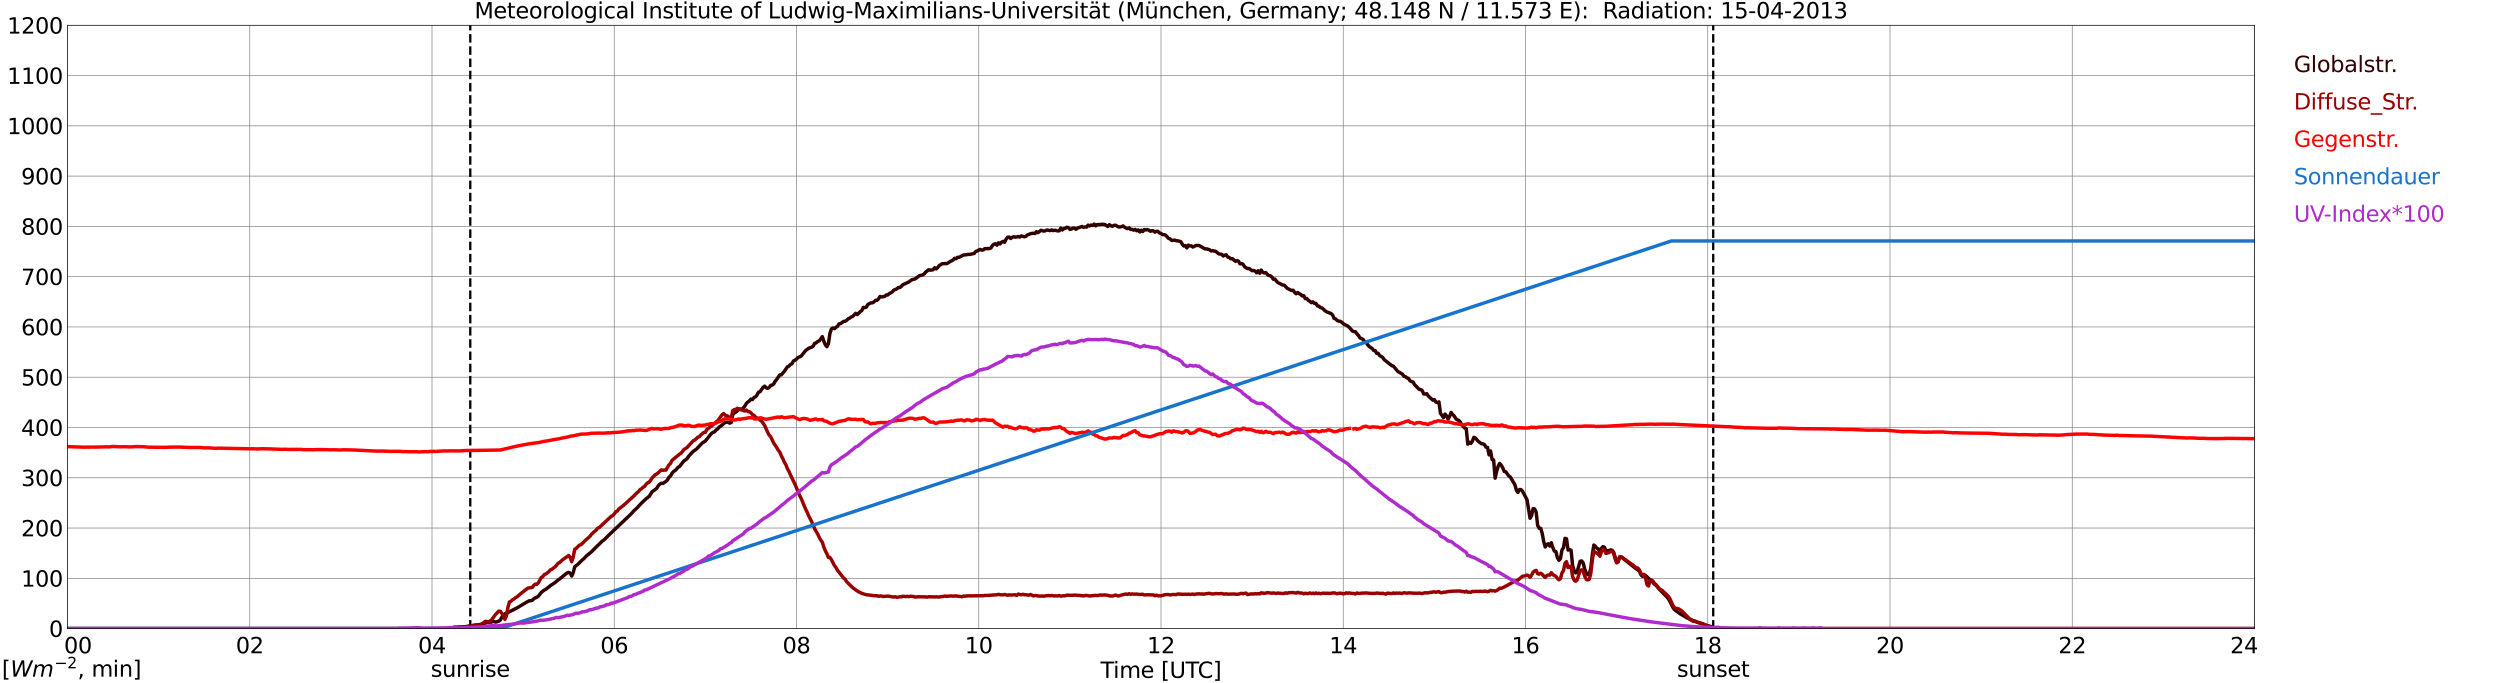 <?xml version="1.0" encoding="utf-8" standalone="no"?>
<!DOCTYPE svg PUBLIC "-//W3C//DTD SVG 1.1//EN"
  "http://www.w3.org/Graphics/SVG/1.1/DTD/svg11.dtd">
<svg xmlns:xlink="http://www.w3.org/1999/xlink" width="1085.4pt" height="296.64pt" viewBox="0 0 1085.4 296.64" xmlns="http://www.w3.org/2000/svg" version="1.1">
 <defs>
  <style type="text/css">*{stroke-linejoin: round; stroke-linecap: butt}</style>
 </defs>
 <g id="figure_1">
  <g id="patch_1">
   <path d="M 0 296.64 
L 1085.4 296.64 
L 1085.4 0 
L 0 0 
z
" style="fill: #ffffff"/>
  </g>
  <g id="axes_1">
   <g id="patch_2">
    <path d="M 29.306 272.909 
L 978.814 272.909 
L 978.814 10.976 
L 29.306 10.976 
z
" style="fill: #ffffff"/>
   </g>
   <g id="patch_3">
    <path d="M 978.814 272.909 
L 978.814 272.909 
L 978.814 10.976 
L 978.814 10.976 
z
" clip-path="url(#p876bfbcee3)" style="fill: #d3d3d3; opacity: 0.25; stroke: #d3d3d3; stroke-linejoin: miter"/>
   </g>
   <g id="matplotlib.axis_1">
    <g id="xtick_1">
     <g id="line2d_1">
      <path d="M 29.306 272.909 
L 29.306 10.976 
" clip-path="url(#p876bfbcee3)" style="fill: none; stroke: #808080; stroke-width: 0.3; stroke-linecap: square"/>
     </g>
     <g id="line2d_2"/>
     <g id="text_1">
      <!--    00 -->
      <g transform="translate(18.733 283.627) scale(0.095 -0.095)">
       <defs>
        <path id="DejaVuSans-20" transform="scale(0.016)"/>
        <path id="DejaVuSans-30" d="M 2034 4250 
Q 1547 4250 1301 3770 
Q 1056 3291 1056 2328 
Q 1056 1369 1301 889 
Q 1547 409 2034 409 
Q 2525 409 2770 889 
Q 3016 1369 3016 2328 
Q 3016 3291 2770 3770 
Q 2525 4250 2034 4250 
z
M 2034 4750 
Q 2819 4750 3233 4129 
Q 3647 3509 3647 2328 
Q 3647 1150 3233 529 
Q 2819 -91 2034 -91 
Q 1250 -91 836 529 
Q 422 1150 422 2328 
Q 422 3509 836 4129 
Q 1250 4750 2034 4750 
z
" transform="scale(0.016)"/>
       </defs>
       <use xlink:href="#DejaVuSans-20"/>
       <use xlink:href="#DejaVuSans-20" transform="translate(31.787 0)"/>
       <use xlink:href="#DejaVuSans-20" transform="translate(63.574 0)"/>
       <use xlink:href="#DejaVuSans-30" transform="translate(95.361 0)"/>
       <use xlink:href="#DejaVuSans-30" transform="translate(158.984 0)"/>
      </g>
     </g>
    </g>
    <g id="xtick_2">
     <g id="line2d_3">
      <path d="M 108.431 272.909 
L 108.431 10.976 
" clip-path="url(#p876bfbcee3)" style="fill: none; stroke: #808080; stroke-width: 0.3; stroke-linecap: square"/>
     </g>
     <g id="line2d_4"/>
     <g id="text_2">
      <!-- 02 -->
      <g transform="translate(102.387 283.627) scale(0.095 -0.095)">
       <defs>
        <path id="DejaVuSans-32" d="M 1228 531 
L 3431 531 
L 3431 0 
L 469 0 
L 469 531 
Q 828 903 1448 1529 
Q 2069 2156 2228 2338 
Q 2531 2678 2651 2914 
Q 2772 3150 2772 3378 
Q 2772 3750 2511 3984 
Q 2250 4219 1831 4219 
Q 1534 4219 1204 4116 
Q 875 4013 500 3803 
L 500 4441 
Q 881 4594 1212 4672 
Q 1544 4750 1819 4750 
Q 2544 4750 2975 4387 
Q 3406 4025 3406 3419 
Q 3406 3131 3298 2873 
Q 3191 2616 2906 2266 
Q 2828 2175 2409 1742 
Q 1991 1309 1228 531 
z
" transform="scale(0.016)"/>
       </defs>
       <use xlink:href="#DejaVuSans-30"/>
       <use xlink:href="#DejaVuSans-32" transform="translate(63.623 0)"/>
      </g>
     </g>
    </g>
    <g id="xtick_3">
     <g id="line2d_5">
      <path d="M 187.557 272.909 
L 187.557 10.976 
" clip-path="url(#p876bfbcee3)" style="fill: none; stroke: #808080; stroke-width: 0.3; stroke-linecap: square"/>
     </g>
     <g id="line2d_6"/>
     <g id="text_3">
      <!-- 04 -->
      <g transform="translate(181.513 283.627) scale(0.095 -0.095)">
       <defs>
        <path id="DejaVuSans-34" d="M 2419 4116 
L 825 1625 
L 2419 1625 
L 2419 4116 
z
M 2253 4666 
L 3047 4666 
L 3047 1625 
L 3713 1625 
L 3713 1100 
L 3047 1100 
L 3047 0 
L 2419 0 
L 2419 1100 
L 313 1100 
L 313 1709 
L 2253 4666 
z
" transform="scale(0.016)"/>
       </defs>
       <use xlink:href="#DejaVuSans-30"/>
       <use xlink:href="#DejaVuSans-34" transform="translate(63.623 0)"/>
      </g>
     </g>
    </g>
    <g id="xtick_4">
     <g id="line2d_7">
      <path d="M 266.683 272.909 
L 266.683 10.976 
" clip-path="url(#p876bfbcee3)" style="fill: none; stroke: #808080; stroke-width: 0.3; stroke-linecap: square"/>
     </g>
     <g id="line2d_8"/>
     <g id="text_4">
      <!-- 06 -->
      <g transform="translate(260.638 283.627) scale(0.095 -0.095)">
       <defs>
        <path id="DejaVuSans-36" d="M 2113 2584 
Q 1688 2584 1439 2293 
Q 1191 2003 1191 1497 
Q 1191 994 1439 701 
Q 1688 409 2113 409 
Q 2538 409 2786 701 
Q 3034 994 3034 1497 
Q 3034 2003 2786 2293 
Q 2538 2584 2113 2584 
z
M 3366 4563 
L 3366 3988 
Q 3128 4100 2886 4159 
Q 2644 4219 2406 4219 
Q 1781 4219 1451 3797 
Q 1122 3375 1075 2522 
Q 1259 2794 1537 2939 
Q 1816 3084 2150 3084 
Q 2853 3084 3261 2657 
Q 3669 2231 3669 1497 
Q 3669 778 3244 343 
Q 2819 -91 2113 -91 
Q 1303 -91 875 529 
Q 447 1150 447 2328 
Q 447 3434 972 4092 
Q 1497 4750 2381 4750 
Q 2619 4750 2861 4703 
Q 3103 4656 3366 4563 
z
" transform="scale(0.016)"/>
       </defs>
       <use xlink:href="#DejaVuSans-30"/>
       <use xlink:href="#DejaVuSans-36" transform="translate(63.623 0)"/>
      </g>
     </g>
    </g>
    <g id="xtick_5">
     <g id="line2d_9">
      <path d="M 345.808 272.909 
L 345.808 10.976 
" clip-path="url(#p876bfbcee3)" style="fill: none; stroke: #808080; stroke-width: 0.3; stroke-linecap: square"/>
     </g>
     <g id="line2d_10"/>
     <g id="text_5">
      <!-- 08 -->
      <g transform="translate(339.764 283.627) scale(0.095 -0.095)">
       <defs>
        <path id="DejaVuSans-38" d="M 2034 2216 
Q 1584 2216 1326 1975 
Q 1069 1734 1069 1313 
Q 1069 891 1326 650 
Q 1584 409 2034 409 
Q 2484 409 2743 651 
Q 3003 894 3003 1313 
Q 3003 1734 2745 1975 
Q 2488 2216 2034 2216 
z
M 1403 2484 
Q 997 2584 770 2862 
Q 544 3141 544 3541 
Q 544 4100 942 4425 
Q 1341 4750 2034 4750 
Q 2731 4750 3128 4425 
Q 3525 4100 3525 3541 
Q 3525 3141 3298 2862 
Q 3072 2584 2669 2484 
Q 3125 2378 3379 2068 
Q 3634 1759 3634 1313 
Q 3634 634 3220 271 
Q 2806 -91 2034 -91 
Q 1263 -91 848 271 
Q 434 634 434 1313 
Q 434 1759 690 2068 
Q 947 2378 1403 2484 
z
M 1172 3481 
Q 1172 3119 1398 2916 
Q 1625 2713 2034 2713 
Q 2441 2713 2670 2916 
Q 2900 3119 2900 3481 
Q 2900 3844 2670 4047 
Q 2441 4250 2034 4250 
Q 1625 4250 1398 4047 
Q 1172 3844 1172 3481 
z
" transform="scale(0.016)"/>
       </defs>
       <use xlink:href="#DejaVuSans-30"/>
       <use xlink:href="#DejaVuSans-38" transform="translate(63.623 0)"/>
      </g>
     </g>
    </g>
    <g id="xtick_6">
     <g id="line2d_11">
      <path d="M 424.934 272.909 
L 424.934 10.976 
" clip-path="url(#p876bfbcee3)" style="fill: none; stroke: #808080; stroke-width: 0.3; stroke-linecap: square"/>
     </g>
     <g id="line2d_12"/>
     <g id="text_6">
      <!-- 10 -->
      <g transform="translate(418.89 283.627) scale(0.095 -0.095)">
       <defs>
        <path id="DejaVuSans-31" d="M 794 531 
L 1825 531 
L 1825 4091 
L 703 3866 
L 703 4441 
L 1819 4666 
L 2450 4666 
L 2450 531 
L 3481 531 
L 3481 0 
L 794 0 
L 794 531 
z
" transform="scale(0.016)"/>
       </defs>
       <use xlink:href="#DejaVuSans-31"/>
       <use xlink:href="#DejaVuSans-30" transform="translate(63.623 0)"/>
      </g>
     </g>
    </g>
    <g id="xtick_7">
     <g id="line2d_13">
      <path d="M 504.06 272.909 
L 504.06 10.976 
" clip-path="url(#p876bfbcee3)" style="fill: none; stroke: #808080; stroke-width: 0.3; stroke-linecap: square"/>
     </g>
     <g id="line2d_14"/>
     <g id="text_7">
      <!-- 12 -->
      <g transform="translate(498.015 283.627) scale(0.095 -0.095)">
       <use xlink:href="#DejaVuSans-31"/>
       <use xlink:href="#DejaVuSans-32" transform="translate(63.623 0)"/>
      </g>
     </g>
    </g>
    <g id="xtick_8">
     <g id="line2d_15">
      <path d="M 583.185 272.909 
L 583.185 10.976 
" clip-path="url(#p876bfbcee3)" style="fill: none; stroke: #808080; stroke-width: 0.3; stroke-linecap: square"/>
     </g>
     <g id="line2d_16"/>
     <g id="text_8">
      <!-- 14 -->
      <g transform="translate(577.141 283.627) scale(0.095 -0.095)">
       <use xlink:href="#DejaVuSans-31"/>
       <use xlink:href="#DejaVuSans-34" transform="translate(63.623 0)"/>
      </g>
     </g>
    </g>
    <g id="xtick_9">
     <g id="line2d_17">
      <path d="M 662.311 272.909 
L 662.311 10.976 
" clip-path="url(#p876bfbcee3)" style="fill: none; stroke: #808080; stroke-width: 0.3; stroke-linecap: square"/>
     </g>
     <g id="line2d_18"/>
     <g id="text_9">
      <!-- 16 -->
      <g transform="translate(656.267 283.627) scale(0.095 -0.095)">
       <use xlink:href="#DejaVuSans-31"/>
       <use xlink:href="#DejaVuSans-36" transform="translate(63.623 0)"/>
      </g>
     </g>
    </g>
    <g id="xtick_10">
     <g id="line2d_19">
      <path d="M 741.437 272.909 
L 741.437 10.976 
" clip-path="url(#p876bfbcee3)" style="fill: none; stroke: #808080; stroke-width: 0.3; stroke-linecap: square"/>
     </g>
     <g id="line2d_20"/>
     <g id="text_10">
      <!-- 18 -->
      <g transform="translate(735.392 283.627) scale(0.095 -0.095)">
       <use xlink:href="#DejaVuSans-31"/>
       <use xlink:href="#DejaVuSans-38" transform="translate(63.623 0)"/>
      </g>
     </g>
    </g>
    <g id="xtick_11">
     <g id="line2d_21">
      <path d="M 820.562 272.909 
L 820.562 10.976 
" clip-path="url(#p876bfbcee3)" style="fill: none; stroke: #808080; stroke-width: 0.3; stroke-linecap: square"/>
     </g>
     <g id="line2d_22"/>
     <g id="text_11">
      <!-- 20 -->
      <g transform="translate(814.518 283.627) scale(0.095 -0.095)">
       <use xlink:href="#DejaVuSans-32"/>
       <use xlink:href="#DejaVuSans-30" transform="translate(63.623 0)"/>
      </g>
     </g>
    </g>
    <g id="xtick_12">
     <g id="line2d_23">
      <path d="M 899.688 272.909 
L 899.688 10.976 
" clip-path="url(#p876bfbcee3)" style="fill: none; stroke: #808080; stroke-width: 0.3; stroke-linecap: square"/>
     </g>
     <g id="line2d_24"/>
     <g id="text_12">
      <!-- 22 -->
      <g transform="translate(893.644 283.627) scale(0.095 -0.095)">
       <use xlink:href="#DejaVuSans-32"/>
       <use xlink:href="#DejaVuSans-32" transform="translate(63.623 0)"/>
      </g>
     </g>
    </g>
    <g id="xtick_13">
     <g id="line2d_25">
      <path d="M 978.814 272.909 
L 978.814 10.976 
" clip-path="url(#p876bfbcee3)" style="fill: none; stroke: #808080; stroke-width: 0.3; stroke-linecap: square"/>
     </g>
     <g id="line2d_26"/>
     <g id="text_13">
      <!-- 24    -->
      <g transform="translate(968.241 283.627) scale(0.095 -0.095)">
       <use xlink:href="#DejaVuSans-32"/>
       <use xlink:href="#DejaVuSans-34" transform="translate(63.623 0)"/>
       <use xlink:href="#DejaVuSans-20" transform="translate(127.246 0)"/>
       <use xlink:href="#DejaVuSans-20" transform="translate(159.033 0)"/>
       <use xlink:href="#DejaVuSans-20" transform="translate(190.82 0)"/>
      </g>
     </g>
    </g>
    <g id="text_14">
     <!-- Time [UTC] -->
     <g transform="translate(477.806 294.322) scale(0.095 -0.095)">
      <defs>
       <path id="DejaVuSans-54" d="M -19 4666 
L 3928 4666 
L 3928 4134 
L 2272 4134 
L 2272 0 
L 1638 0 
L 1638 4134 
L -19 4134 
L -19 4666 
z
" transform="scale(0.016)"/>
       <path id="DejaVuSans-69" d="M 603 3500 
L 1178 3500 
L 1178 0 
L 603 0 
L 603 3500 
z
M 603 4863 
L 1178 4863 
L 1178 4134 
L 603 4134 
L 603 4863 
z
" transform="scale(0.016)"/>
       <path id="DejaVuSans-6d" d="M 3328 2828 
Q 3544 3216 3844 3400 
Q 4144 3584 4550 3584 
Q 5097 3584 5394 3201 
Q 5691 2819 5691 2113 
L 5691 0 
L 5113 0 
L 5113 2094 
Q 5113 2597 4934 2840 
Q 4756 3084 4391 3084 
Q 3944 3084 3684 2787 
Q 3425 2491 3425 1978 
L 3425 0 
L 2847 0 
L 2847 2094 
Q 2847 2600 2669 2842 
Q 2491 3084 2119 3084 
Q 1678 3084 1418 2786 
Q 1159 2488 1159 1978 
L 1159 0 
L 581 0 
L 581 3500 
L 1159 3500 
L 1159 2956 
Q 1356 3278 1631 3431 
Q 1906 3584 2284 3584 
Q 2666 3584 2933 3390 
Q 3200 3197 3328 2828 
z
" transform="scale(0.016)"/>
       <path id="DejaVuSans-65" d="M 3597 1894 
L 3597 1613 
L 953 1613 
Q 991 1019 1311 708 
Q 1631 397 2203 397 
Q 2534 397 2845 478 
Q 3156 559 3463 722 
L 3463 178 
Q 3153 47 2828 -22 
Q 2503 -91 2169 -91 
Q 1331 -91 842 396 
Q 353 884 353 1716 
Q 353 2575 817 3079 
Q 1281 3584 2069 3584 
Q 2775 3584 3186 3129 
Q 3597 2675 3597 1894 
z
M 3022 2063 
Q 3016 2534 2758 2815 
Q 2500 3097 2075 3097 
Q 1594 3097 1305 2825 
Q 1016 2553 972 2059 
L 3022 2063 
z
" transform="scale(0.016)"/>
       <path id="DejaVuSans-5b" d="M 550 4863 
L 1875 4863 
L 1875 4416 
L 1125 4416 
L 1125 -397 
L 1875 -397 
L 1875 -844 
L 550 -844 
L 550 4863 
z
" transform="scale(0.016)"/>
       <path id="DejaVuSans-55" d="M 556 4666 
L 1191 4666 
L 1191 1831 
Q 1191 1081 1462 751 
Q 1734 422 2344 422 
Q 2950 422 3222 751 
Q 3494 1081 3494 1831 
L 3494 4666 
L 4128 4666 
L 4128 1753 
Q 4128 841 3676 375 
Q 3225 -91 2344 -91 
Q 1459 -91 1007 375 
Q 556 841 556 1753 
L 556 4666 
z
" transform="scale(0.016)"/>
       <path id="DejaVuSans-43" d="M 4122 4306 
L 4122 3641 
Q 3803 3938 3442 4084 
Q 3081 4231 2675 4231 
Q 1875 4231 1450 3742 
Q 1025 3253 1025 2328 
Q 1025 1406 1450 917 
Q 1875 428 2675 428 
Q 3081 428 3442 575 
Q 3803 722 4122 1019 
L 4122 359 
Q 3791 134 3420 21 
Q 3050 -91 2638 -91 
Q 1578 -91 968 557 
Q 359 1206 359 2328 
Q 359 3453 968 4101 
Q 1578 4750 2638 4750 
Q 3056 4750 3426 4639 
Q 3797 4528 4122 4306 
z
" transform="scale(0.016)"/>
       <path id="DejaVuSans-5d" d="M 1947 4863 
L 1947 -844 
L 622 -844 
L 622 -397 
L 1369 -397 
L 1369 4416 
L 622 4416 
L 622 4863 
L 1947 4863 
z
" transform="scale(0.016)"/>
      </defs>
      <use xlink:href="#DejaVuSans-54"/>
      <use xlink:href="#DejaVuSans-69" transform="translate(57.959 0)"/>
      <use xlink:href="#DejaVuSans-6d" transform="translate(85.742 0)"/>
      <use xlink:href="#DejaVuSans-65" transform="translate(183.154 0)"/>
      <use xlink:href="#DejaVuSans-20" transform="translate(244.678 0)"/>
      <use xlink:href="#DejaVuSans-5b" transform="translate(276.465 0)"/>
      <use xlink:href="#DejaVuSans-55" transform="translate(315.479 0)"/>
      <use xlink:href="#DejaVuSans-54" transform="translate(388.672 0)"/>
      <use xlink:href="#DejaVuSans-43" transform="translate(443.881 0)"/>
      <use xlink:href="#DejaVuSans-5d" transform="translate(513.705 0)"/>
     </g>
    </g>
   </g>
   <g id="matplotlib.axis_2">
    <g id="ytick_1">
     <g id="line2d_27">
      <path d="M 29.306 272.909 
L 978.814 272.909 
" clip-path="url(#p876bfbcee3)" style="fill: none; stroke: #808080; stroke-width: 0.3; stroke-linecap: square"/>
     </g>
     <g id="line2d_28"/>
     <g id="text_15">
      <!-- 0 -->
      <g transform="translate(21.261 276.518) scale(0.095 -0.095)">
       <use xlink:href="#DejaVuSans-30"/>
      </g>
     </g>
    </g>
    <g id="ytick_2">
     <g id="line2d_29">
      <path d="M 29.306 251.081 
L 978.814 251.081 
" clip-path="url(#p876bfbcee3)" style="fill: none; stroke: #808080; stroke-width: 0.3; stroke-linecap: square"/>
     </g>
     <g id="line2d_30"/>
     <g id="text_16">
      <!-- 100 -->
      <g transform="translate(9.173 254.69) scale(0.095 -0.095)">
       <use xlink:href="#DejaVuSans-31"/>
       <use xlink:href="#DejaVuSans-30" transform="translate(63.623 0)"/>
       <use xlink:href="#DejaVuSans-30" transform="translate(127.246 0)"/>
      </g>
     </g>
    </g>
    <g id="ytick_3">
     <g id="line2d_31">
      <path d="M 29.306 229.253 
L 978.814 229.253 
" clip-path="url(#p876bfbcee3)" style="fill: none; stroke: #808080; stroke-width: 0.3; stroke-linecap: square"/>
     </g>
     <g id="line2d_32"/>
     <g id="text_17">
      <!-- 200 -->
      <g transform="translate(9.173 232.863) scale(0.095 -0.095)">
       <use xlink:href="#DejaVuSans-32"/>
       <use xlink:href="#DejaVuSans-30" transform="translate(63.623 0)"/>
       <use xlink:href="#DejaVuSans-30" transform="translate(127.246 0)"/>
      </g>
     </g>
    </g>
    <g id="ytick_4">
     <g id="line2d_33">
      <path d="M 29.306 207.426 
L 978.814 207.426 
" clip-path="url(#p876bfbcee3)" style="fill: none; stroke: #808080; stroke-width: 0.3; stroke-linecap: square"/>
     </g>
     <g id="line2d_34"/>
     <g id="text_18">
      <!-- 300 -->
      <g transform="translate(9.173 211.035) scale(0.095 -0.095)">
       <defs>
        <path id="DejaVuSans-33" d="M 2597 2516 
Q 3050 2419 3304 2112 
Q 3559 1806 3559 1356 
Q 3559 666 3084 287 
Q 2609 -91 1734 -91 
Q 1441 -91 1130 -33 
Q 819 25 488 141 
L 488 750 
Q 750 597 1062 519 
Q 1375 441 1716 441 
Q 2309 441 2620 675 
Q 2931 909 2931 1356 
Q 2931 1769 2642 2001 
Q 2353 2234 1838 2234 
L 1294 2234 
L 1294 2753 
L 1863 2753 
Q 2328 2753 2575 2939 
Q 2822 3125 2822 3475 
Q 2822 3834 2567 4026 
Q 2313 4219 1838 4219 
Q 1578 4219 1281 4162 
Q 984 4106 628 3988 
L 628 4550 
Q 988 4650 1302 4700 
Q 1616 4750 1894 4750 
Q 2613 4750 3031 4423 
Q 3450 4097 3450 3541 
Q 3450 3153 3228 2886 
Q 3006 2619 2597 2516 
z
" transform="scale(0.016)"/>
       </defs>
       <use xlink:href="#DejaVuSans-33"/>
       <use xlink:href="#DejaVuSans-30" transform="translate(63.623 0)"/>
       <use xlink:href="#DejaVuSans-30" transform="translate(127.246 0)"/>
      </g>
     </g>
    </g>
    <g id="ytick_5">
     <g id="line2d_35">
      <path d="M 29.306 185.598 
L 978.814 185.598 
" clip-path="url(#p876bfbcee3)" style="fill: none; stroke: #808080; stroke-width: 0.3; stroke-linecap: square"/>
     </g>
     <g id="line2d_36"/>
     <g id="text_19">
      <!-- 400 -->
      <g transform="translate(9.173 189.207) scale(0.095 -0.095)">
       <use xlink:href="#DejaVuSans-34"/>
       <use xlink:href="#DejaVuSans-30" transform="translate(63.623 0)"/>
       <use xlink:href="#DejaVuSans-30" transform="translate(127.246 0)"/>
      </g>
     </g>
    </g>
    <g id="ytick_6">
     <g id="line2d_37">
      <path d="M 29.306 163.77 
L 978.814 163.77 
" clip-path="url(#p876bfbcee3)" style="fill: none; stroke: #808080; stroke-width: 0.3; stroke-linecap: square"/>
     </g>
     <g id="line2d_38"/>
     <g id="text_20">
      <!-- 500 -->
      <g transform="translate(9.173 167.379) scale(0.095 -0.095)">
       <defs>
        <path id="DejaVuSans-35" d="M 691 4666 
L 3169 4666 
L 3169 4134 
L 1269 4134 
L 1269 2991 
Q 1406 3038 1543 3061 
Q 1681 3084 1819 3084 
Q 2600 3084 3056 2656 
Q 3513 2228 3513 1497 
Q 3513 744 3044 326 
Q 2575 -91 1722 -91 
Q 1428 -91 1123 -41 
Q 819 9 494 109 
L 494 744 
Q 775 591 1075 516 
Q 1375 441 1709 441 
Q 2250 441 2565 725 
Q 2881 1009 2881 1497 
Q 2881 1984 2565 2268 
Q 2250 2553 1709 2553 
Q 1456 2553 1204 2497 
Q 953 2441 691 2322 
L 691 4666 
z
" transform="scale(0.016)"/>
       </defs>
       <use xlink:href="#DejaVuSans-35"/>
       <use xlink:href="#DejaVuSans-30" transform="translate(63.623 0)"/>
       <use xlink:href="#DejaVuSans-30" transform="translate(127.246 0)"/>
      </g>
     </g>
    </g>
    <g id="ytick_7">
     <g id="line2d_39">
      <path d="M 29.306 141.942 
L 978.814 141.942 
" clip-path="url(#p876bfbcee3)" style="fill: none; stroke: #808080; stroke-width: 0.3; stroke-linecap: square"/>
     </g>
     <g id="line2d_40"/>
     <g id="text_21">
      <!-- 600 -->
      <g transform="translate(9.173 145.551) scale(0.095 -0.095)">
       <use xlink:href="#DejaVuSans-36"/>
       <use xlink:href="#DejaVuSans-30" transform="translate(63.623 0)"/>
       <use xlink:href="#DejaVuSans-30" transform="translate(127.246 0)"/>
      </g>
     </g>
    </g>
    <g id="ytick_8">
     <g id="line2d_41">
      <path d="M 29.306 120.114 
L 978.814 120.114 
" clip-path="url(#p876bfbcee3)" style="fill: none; stroke: #808080; stroke-width: 0.3; stroke-linecap: square"/>
     </g>
     <g id="line2d_42"/>
     <g id="text_22">
      <!-- 700 -->
      <g transform="translate(9.173 123.724) scale(0.095 -0.095)">
       <defs>
        <path id="DejaVuSans-37" d="M 525 4666 
L 3525 4666 
L 3525 4397 
L 1831 0 
L 1172 0 
L 2766 4134 
L 525 4134 
L 525 4666 
z
" transform="scale(0.016)"/>
       </defs>
       <use xlink:href="#DejaVuSans-37"/>
       <use xlink:href="#DejaVuSans-30" transform="translate(63.623 0)"/>
       <use xlink:href="#DejaVuSans-30" transform="translate(127.246 0)"/>
      </g>
     </g>
    </g>
    <g id="ytick_9">
     <g id="line2d_43">
      <path d="M 29.306 98.287 
L 978.814 98.287 
" clip-path="url(#p876bfbcee3)" style="fill: none; stroke: #808080; stroke-width: 0.3; stroke-linecap: square"/>
     </g>
     <g id="line2d_44"/>
     <g id="text_23">
      <!-- 800 -->
      <g transform="translate(9.173 101.896) scale(0.095 -0.095)">
       <use xlink:href="#DejaVuSans-38"/>
       <use xlink:href="#DejaVuSans-30" transform="translate(63.623 0)"/>
       <use xlink:href="#DejaVuSans-30" transform="translate(127.246 0)"/>
      </g>
     </g>
    </g>
    <g id="ytick_10">
     <g id="line2d_45">
      <path d="M 29.306 76.459 
L 978.814 76.459 
" clip-path="url(#p876bfbcee3)" style="fill: none; stroke: #808080; stroke-width: 0.3; stroke-linecap: square"/>
     </g>
     <g id="line2d_46"/>
     <g id="text_24">
      <!-- 900 -->
      <g transform="translate(9.173 80.068) scale(0.095 -0.095)">
       <defs>
        <path id="DejaVuSans-39" d="M 703 97 
L 703 672 
Q 941 559 1184 500 
Q 1428 441 1663 441 
Q 2288 441 2617 861 
Q 2947 1281 2994 2138 
Q 2813 1869 2534 1725 
Q 2256 1581 1919 1581 
Q 1219 1581 811 2004 
Q 403 2428 403 3163 
Q 403 3881 828 4315 
Q 1253 4750 1959 4750 
Q 2769 4750 3195 4129 
Q 3622 3509 3622 2328 
Q 3622 1225 3098 567 
Q 2575 -91 1691 -91 
Q 1453 -91 1209 -44 
Q 966 3 703 97 
z
M 1959 2075 
Q 2384 2075 2632 2365 
Q 2881 2656 2881 3163 
Q 2881 3666 2632 3958 
Q 2384 4250 1959 4250 
Q 1534 4250 1286 3958 
Q 1038 3666 1038 3163 
Q 1038 2656 1286 2365 
Q 1534 2075 1959 2075 
z
" transform="scale(0.016)"/>
       </defs>
       <use xlink:href="#DejaVuSans-39"/>
       <use xlink:href="#DejaVuSans-30" transform="translate(63.623 0)"/>
       <use xlink:href="#DejaVuSans-30" transform="translate(127.246 0)"/>
      </g>
     </g>
    </g>
    <g id="ytick_11">
     <g id="line2d_47">
      <path d="M 29.306 54.631 
L 978.814 54.631 
" clip-path="url(#p876bfbcee3)" style="fill: none; stroke: #808080; stroke-width: 0.3; stroke-linecap: square"/>
     </g>
     <g id="line2d_48"/>
     <g id="text_25">
      <!-- 1000 -->
      <g transform="translate(3.128 58.24) scale(0.095 -0.095)">
       <use xlink:href="#DejaVuSans-31"/>
       <use xlink:href="#DejaVuSans-30" transform="translate(63.623 0)"/>
       <use xlink:href="#DejaVuSans-30" transform="translate(127.246 0)"/>
       <use xlink:href="#DejaVuSans-30" transform="translate(190.869 0)"/>
      </g>
     </g>
    </g>
    <g id="ytick_12">
     <g id="line2d_49">
      <path d="M 29.306 32.803 
L 978.814 32.803 
" clip-path="url(#p876bfbcee3)" style="fill: none; stroke: #808080; stroke-width: 0.3; stroke-linecap: square"/>
     </g>
     <g id="line2d_50"/>
     <g id="text_26">
      <!-- 1100 -->
      <g transform="translate(3.128 36.413) scale(0.095 -0.095)">
       <use xlink:href="#DejaVuSans-31"/>
       <use xlink:href="#DejaVuSans-31" transform="translate(63.623 0)"/>
       <use xlink:href="#DejaVuSans-30" transform="translate(127.246 0)"/>
       <use xlink:href="#DejaVuSans-30" transform="translate(190.869 0)"/>
      </g>
     </g>
    </g>
    <g id="ytick_13">
     <g id="line2d_51">
      <path d="M 29.306 10.976 
L 978.814 10.976 
" clip-path="url(#p876bfbcee3)" style="fill: none; stroke: #808080; stroke-width: 0.3; stroke-linecap: square"/>
     </g>
     <g id="line2d_52"/>
     <g id="text_27">
      <!-- 1200 -->
      <g transform="translate(3.128 14.585) scale(0.095 -0.095)">
       <use xlink:href="#DejaVuSans-31"/>
       <use xlink:href="#DejaVuSans-32" transform="translate(63.623 0)"/>
       <use xlink:href="#DejaVuSans-30" transform="translate(127.246 0)"/>
       <use xlink:href="#DejaVuSans-30" transform="translate(190.869 0)"/>
      </g>
     </g>
    </g>
   </g>
   <g id="line2d_53">
    <path d="M 204.174 272.909 
L 204.174 10.976 
" clip-path="url(#p876bfbcee3)" style="fill: none; stroke-dasharray: 3.7,1.6; stroke-dashoffset: 0; stroke: #000000"/>
   </g>
   <g id="line2d_54">
    <path d="M 743.811 272.909 
L 743.811 10.976 
" clip-path="url(#p876bfbcee3)" style="fill: none; stroke-dasharray: 3.7,1.6; stroke-dashoffset: 0; stroke: #000000"/>
   </g>
   <g id="line2d_55">
    <path d="M 29.306 272.909 
L 196.129 272.909 
L 196.788 272.446 
L 197.448 272.533 
L 198.767 272.328 
L 199.426 272.239 
L 200.085 272.267 
L 200.745 272.149 
L 201.404 272.18 
L 209.317 270.995 
L 210.635 270.549 
L 211.954 270.165 
L 213.273 270.106 
L 213.932 269.84 
L 214.592 269.899 
L 215.251 270.106 
L 216.57 269.691 
L 217.229 269.218 
L 217.889 267.943 
L 218.548 267.026 
L 219.207 266.553 
L 220.526 265.93 
L 224.482 263.916 
L 228.439 261.547 
L 229.757 260.836 
L 230.417 260.805 
L 231.076 260.629 
L 231.736 259.976 
L 232.395 259.561 
L 233.054 259.295 
L 233.714 258.88 
L 235.033 257.162 
L 236.351 256.156 
L 237.011 255.831 
L 238.329 254.794 
L 238.989 254.231 
L 240.967 252.928 
L 242.286 251.804 
L 242.945 251.389 
L 245.583 249.226 
L 246.242 248.721 
L 246.901 248.514 
L 247.561 248.811 
L 248.22 250.086 
L 248.88 248.575 
L 249.539 246.056 
L 250.858 245.019 
L 252.836 243.066 
L 253.495 242.533 
L 254.814 241.169 
L 256.792 239.571 
L 258.77 237.557 
L 260.748 235.662 
L 261.408 234.981 
L 262.067 234.536 
L 262.726 233.944 
L 264.045 232.582 
L 273.936 223.192 
L 275.255 221.712 
L 276.573 220.527 
L 278.552 218.366 
L 280.53 216.528 
L 281.849 215.493 
L 283.167 213.448 
L 284.486 212.531 
L 285.145 211.968 
L 285.805 210.872 
L 286.464 210.191 
L 287.124 209.805 
L 287.783 209.894 
L 289.102 209.036 
L 289.761 208.414 
L 290.42 207.199 
L 291.08 206.666 
L 291.739 205.511 
L 292.399 204.712 
L 293.058 204.326 
L 293.717 203.704 
L 294.377 202.874 
L 295.036 202.521 
L 297.014 200.002 
L 297.674 199.677 
L 298.333 199.055 
L 298.992 198.077 
L 300.971 195.944 
L 302.289 195.056 
L 304.927 192.301 
L 306.246 191.472 
L 307.564 189.843 
L 308.883 188.184 
L 309.543 187.711 
L 310.202 187.503 
L 310.861 186.733 
L 311.521 186.29 
L 312.18 185.491 
L 313.499 184.541 
L 314.818 183.358 
L 316.136 183.299 
L 316.796 183.712 
L 317.455 183.446 
L 318.114 180.01 
L 318.774 179.3 
L 319.433 178.945 
L 320.093 178.382 
L 320.752 177.583 
L 321.411 177.552 
L 322.071 177.818 
L 323.39 176.279 
L 324.049 175.153 
L 324.708 174.503 
L 325.368 174.057 
L 326.027 173.259 
L 326.686 173.466 
L 327.346 172.606 
L 328.005 172.311 
L 328.665 171.51 
L 329.324 170.266 
L 329.983 170.059 
L 331.302 168.164 
L 331.961 167.66 
L 332.621 168.341 
L 333.28 168.609 
L 333.94 168.223 
L 334.599 167.334 
L 335.258 167.186 
L 335.918 166.684 
L 336.577 165.468 
L 337.236 164.7 
L 338.555 162.775 
L 339.215 162.744 
L 340.533 161.203 
L 341.852 159.278 
L 342.512 158.983 
L 343.171 158.243 
L 343.83 157.916 
L 344.49 156.733 
L 345.149 156.405 
L 345.808 155.903 
L 346.468 155.222 
L 347.787 154.659 
L 349.765 152.201 
L 351.083 151.223 
L 352.402 150.719 
L 353.062 150.276 
L 353.721 149.032 
L 354.38 148.883 
L 355.04 148.202 
L 355.699 147.995 
L 357.018 146.159 
L 357.677 148.172 
L 358.337 149.682 
L 358.996 150.512 
L 359.655 149.268 
L 360.315 144.767 
L 360.974 142.811 
L 361.634 142.396 
L 362.293 142.693 
L 362.952 142.102 
L 363.612 141.687 
L 364.271 140.591 
L 364.93 140.502 
L 366.249 139.554 
L 366.909 139.465 
L 367.568 139.109 
L 368.227 138.4 
L 368.887 138.133 
L 369.546 137.629 
L 370.206 137.363 
L 371.524 136.029 
L 372.184 136.592 
L 373.502 135.259 
L 374.162 134.844 
L 374.821 133.453 
L 375.481 133.571 
L 376.14 133.333 
L 376.799 132.15 
L 378.118 131.498 
L 378.777 131.469 
L 379.437 131.083 
L 380.096 130.402 
L 380.756 130.402 
L 381.415 129.751 
L 382.074 128.715 
L 382.734 128.922 
L 384.053 128.715 
L 384.712 128.062 
L 385.371 128.093 
L 386.031 127.499 
L 387.349 126.789 
L 388.009 125.988 
L 389.328 125.427 
L 389.987 124.864 
L 390.646 124.864 
L 391.306 124.332 
L 391.965 123.62 
L 394.603 122.406 
L 395.921 121.429 
L 397.24 121.132 
L 399.218 119.652 
L 399.878 119.562 
L 400.537 119.355 
L 401.196 118.971 
L 401.856 118.17 
L 403.175 117.133 
L 403.834 117.281 
L 404.493 117.253 
L 405.153 117.074 
L 405.812 116.244 
L 406.471 116.749 
L 407.131 116.127 
L 407.79 115.297 
L 409.109 114.468 
L 409.768 114.498 
L 410.428 114.409 
L 411.087 114.468 
L 412.406 113.61 
L 413.725 112.929 
L 414.384 112.158 
L 415.043 112.335 
L 415.703 111.713 
L 416.362 111.744 
L 418.34 110.678 
L 419 110.678 
L 420.318 110.44 
L 420.978 110.471 
L 422.956 110.026 
L 423.615 109.168 
L 424.275 108.989 
L 424.934 108.546 
L 425.593 108.308 
L 426.253 108.605 
L 426.912 108.485 
L 427.572 107.952 
L 429.55 107.924 
L 430.209 107.686 
L 430.869 106.59 
L 431.528 106.027 
L 432.187 105.819 
L 432.847 106.442 
L 433.506 105.405 
L 434.165 105.909 
L 434.825 105.169 
L 435.484 104.813 
L 436.144 105.197 
L 436.803 103.835 
L 437.462 103.006 
L 438.122 102.919 
L 438.781 103.541 
L 439.44 103.036 
L 440.1 102.799 
L 440.759 102.947 
L 441.419 102.888 
L 442.078 102.681 
L 442.737 102.919 
L 443.397 102.414 
L 444.716 102.799 
L 445.375 102.65 
L 446.034 102 
L 446.694 101.792 
L 447.353 101.467 
L 448.672 101.26 
L 449.331 101.408 
L 449.991 100.579 
L 450.65 100.993 
L 451.969 99.985 
L 453.287 100.371 
L 454.606 99.867 
L 455.925 100.133 
L 456.584 99.836 
L 457.244 100.133 
L 457.903 99.957 
L 459.222 100.251 
L 459.881 100.192 
L 460.541 99.068 
L 461.2 99.836 
L 461.859 99.245 
L 462.519 99.127 
L 463.178 98.653 
L 463.838 98.802 
L 464.497 99.57 
L 465.156 99.452 
L 465.816 99.038 
L 466.475 99.038 
L 467.134 99.542 
L 467.794 99.038 
L 469.772 98.326 
L 470.431 98.741 
L 471.091 98.505 
L 471.75 98.594 
L 472.409 97.734 
L 473.069 98.09 
L 473.728 97.706 
L 474.388 97.911 
L 475.047 97.291 
L 475.706 98.06 
L 476.366 97.499 
L 477.685 97.499 
L 478.344 97.35 
L 479.663 97.468 
L 480.981 98.326 
L 481.641 97.558 
L 482.3 98.001 
L 482.96 98.239 
L 483.619 97.852 
L 484.278 97.765 
L 485.597 98.533 
L 486.256 98.533 
L 486.916 98.387 
L 487.575 98.09 
L 488.235 98.653 
L 488.894 99.038 
L 489.553 99.245 
L 490.213 98.948 
L 490.872 99.601 
L 491.532 99.601 
L 492.191 99.926 
L 492.85 99.601 
L 493.51 100.192 
L 494.169 99.836 
L 494.828 100.697 
L 495.488 99.957 
L 496.147 100.52 
L 496.807 99.66 
L 497.466 99.836 
L 498.125 99.66 
L 498.785 99.957 
L 499.444 100.4 
L 500.103 100.133 
L 500.763 100.251 
L 501.422 100.786 
L 502.082 100.4 
L 502.741 100.459 
L 503.4 101.17 
L 504.06 101.347 
L 504.719 101.851 
L 505.379 101.882 
L 506.038 102.059 
L 507.357 103.51 
L 508.016 103.717 
L 508.675 104.398 
L 509.994 104.25 
L 510.654 104.516 
L 511.313 104.547 
L 512.632 104.903 
L 513.291 106.027 
L 513.95 106.797 
L 514.61 106.621 
L 515.269 107.627 
L 515.929 106.413 
L 516.588 106.797 
L 517.247 106.738 
L 517.907 107.271 
L 519.226 106.562 
L 520.544 106.562 
L 523.182 108.07 
L 523.841 108.042 
L 525.16 108.426 
L 525.819 108.96 
L 526.479 108.812 
L 527.138 109.019 
L 527.797 109.107 
L 529.116 110.202 
L 530.435 110.44 
L 531.094 111.152 
L 531.754 110.796 
L 532.413 110.617 
L 533.073 111.626 
L 533.732 111.802 
L 534.391 112.366 
L 535.051 112.307 
L 536.369 113.461 
L 537.029 113.136 
L 537.688 113.372 
L 538.348 114.527 
L 539.007 114.439 
L 539.666 114.734 
L 540.326 115.801 
L 541.644 116.631 
L 542.304 116.572 
L 543.623 117.519 
L 544.282 117.43 
L 544.941 117.727 
L 545.601 118.408 
L 546.26 117.548 
L 546.919 118.643 
L 547.579 117.253 
L 548.238 118.229 
L 548.898 118.497 
L 549.557 118.349 
L 550.216 119.148 
L 550.876 119.562 
L 551.535 119.739 
L 552.195 120.274 
L 552.854 121.25 
L 553.513 121.162 
L 554.173 122.051 
L 554.832 122.701 
L 556.81 123.71 
L 557.47 123.797 
L 558.129 124.36 
L 558.788 125.13 
L 560.766 126.137 
L 561.426 126.019 
L 562.085 126.966 
L 562.745 127.529 
L 563.404 126.997 
L 564.063 127.499 
L 564.723 127.855 
L 565.382 128.507 
L 566.042 128.389 
L 566.701 129.662 
L 567.36 129.603 
L 568.02 130.374 
L 568.679 130.817 
L 569.338 131.408 
L 569.998 131.055 
L 570.657 131.736 
L 571.317 131.705 
L 571.976 132.801 
L 572.635 132.919 
L 573.295 133.571 
L 573.954 133.689 
L 575.273 134.905 
L 575.932 135.379 
L 577.91 136.119 
L 578.57 136.8 
L 579.229 138.251 
L 579.889 138.459 
L 580.548 139.14 
L 581.207 139.436 
L 581.867 139.495 
L 582.526 139.91 
L 583.185 140.502 
L 583.845 140.916 
L 585.164 141.567 
L 585.823 142.161 
L 587.142 143.671 
L 587.801 143.996 
L 588.46 143.996 
L 589.12 144.944 
L 589.779 145.625 
L 590.439 146.692 
L 591.757 147.314 
L 592.417 148.292 
L 593.076 148.587 
L 593.736 149.595 
L 594.395 150.394 
L 595.714 151.282 
L 596.373 152.14 
L 597.032 152.201 
L 597.692 153.415 
L 598.351 153.415 
L 599.011 154.393 
L 600.329 155.192 
L 600.989 156.17 
L 604.286 158.776 
L 604.945 158.953 
L 606.923 161.323 
L 607.582 161.648 
L 608.901 162.478 
L 609.561 163.366 
L 610.22 163.574 
L 610.879 164.078 
L 611.539 164.314 
L 612.198 165.35 
L 612.858 165.676 
L 613.517 165.855 
L 614.176 167.038 
L 616.154 169.052 
L 616.814 169.142 
L 617.473 169.615 
L 618.133 171.036 
L 618.792 171.067 
L 619.451 170.919 
L 620.111 171.925 
L 622.089 173.732 
L 622.748 173.466 
L 623.408 174.562 
L 624.067 174.797 
L 624.726 174.472 
L 625.386 179.388 
L 626.705 181.313 
L 627.364 179.774 
L 628.023 180.573 
L 628.683 181.966 
L 629.342 180.839 
L 630.001 179.063 
L 630.661 179.981 
L 631.32 180.545 
L 631.98 181.669 
L 632.639 182.262 
L 633.298 182.498 
L 633.958 183.151 
L 634.617 184.334 
L 635.276 185.222 
L 635.936 185.816 
L 636.595 186.172 
L 637.255 192.836 
L 637.914 192.006 
L 638.573 192.508 
L 639.233 191.561 
L 639.892 189.874 
L 640.552 190.168 
L 641.87 191.651 
L 643.189 192.657 
L 643.848 192.687 
L 644.508 193.072 
L 645.167 194.139 
L 645.827 194.257 
L 646.486 197.485 
L 647.145 195.796 
L 647.805 199.528 
L 648.464 199.677 
L 649.123 207.585 
L 649.783 204.651 
L 650.442 202.401 
L 651.102 201.216 
L 651.761 201.986 
L 652.42 203.082 
L 653.08 204.682 
L 653.739 204.83 
L 655.058 206.666 
L 655.717 207.081 
L 657.695 210.427 
L 658.355 212.767 
L 659.014 213.804 
L 659.674 212.531 
L 660.333 212.559 
L 660.992 213.212 
L 662.97 216.973 
L 664.289 224.999 
L 664.949 223.873 
L 665.608 220.852 
L 666.267 220.972 
L 666.927 222.334 
L 667.586 228.11 
L 668.246 229.354 
L 668.905 229.382 
L 669.564 231.574 
L 670.224 235.158 
L 670.883 237.467 
L 671.542 236.43 
L 672.202 236.077 
L 672.861 237.083 
L 673.521 235.631 
L 674.18 237.764 
L 674.839 239.274 
L 675.499 239.482 
L 676.158 242.119 
L 676.817 243.243 
L 677.477 242.592 
L 678.136 238.77 
L 678.796 237.794 
L 679.455 233.737 
L 680.114 233.914 
L 680.774 238.801 
L 681.433 238.624 
L 682.092 238.919 
L 682.752 245.406 
L 683.411 247.746 
L 684.071 248.721 
L 684.73 248.219 
L 686.049 243.657 
L 686.708 243.54 
L 687.368 244.458 
L 688.027 247.065 
L 688.686 248.783 
L 689.346 249.492 
L 690.005 249.402 
L 690.664 246.65 
L 691.324 240.785 
L 691.983 236.638 
L 692.643 237.201 
L 693.302 238.061 
L 693.961 238.355 
L 694.621 239.838 
L 695.28 238.061 
L 695.939 237.321 
L 696.599 237.646 
L 697.258 239.215 
L 697.918 239.067 
L 698.577 239.036 
L 699.236 238.742 
L 699.896 238.89 
L 700.555 239.659 
L 701.874 244.044 
L 702.533 243.598 
L 703.193 241.85 
L 703.852 241.791 
L 709.786 246.53 
L 711.105 247.449 
L 711.765 248.04 
L 712.424 249.523 
L 713.083 250.232 
L 713.743 249.817 
L 714.402 249.848 
L 716.38 251.655 
L 717.04 252.247 
L 718.358 253.698 
L 719.018 254.172 
L 720.337 255.741 
L 723.633 259.118 
L 724.293 259.889 
L 724.952 261.013 
L 726.271 263.619 
L 726.93 264.627 
L 729.568 266.581 
L 731.546 267.707 
L 732.205 268.15 
L 735.502 269.602 
L 739.459 270.936 
L 740.118 271.261 
L 742.756 272.001 
L 744.074 272.415 
L 746.052 272.771 
L 751.327 272.909 
L 978.154 272.909 
L 978.154 272.909 
" clip-path="url(#p876bfbcee3)" style="fill: none; stroke: #330000; stroke-width: 1.5; stroke-linecap: square"/>
   </g>
   <g id="line2d_56">
    <path d="M 29.306 272.909 
L 196.129 272.909 
L 196.788 272.448 
L 197.448 272.239 
L 198.767 272.324 
L 199.426 272.239 
L 200.085 272.28 
L 201.404 272.156 
L 202.063 272.197 
L 203.382 271.944 
L 204.042 272.071 
L 204.701 271.734 
L 205.36 271.525 
L 206.679 271.357 
L 207.339 271.525 
L 207.998 271.315 
L 208.657 271.315 
L 210.635 269.761 
L 211.295 269.805 
L 211.954 270.056 
L 213.273 269.301 
L 214.592 267.537 
L 215.251 266.655 
L 216.57 265.313 
L 217.229 265.439 
L 218.548 267.201 
L 219.207 268.882 
L 219.867 267.496 
L 220.526 263.676 
L 221.186 261.325 
L 221.845 261.03 
L 222.504 260.401 
L 223.164 260.065 
L 223.823 259.478 
L 224.482 259.142 
L 225.801 257.968 
L 227.12 256.918 
L 229.098 255.364 
L 231.076 255.027 
L 231.736 254.148 
L 232.395 253.602 
L 233.054 253.685 
L 233.714 253.056 
L 235.033 250.662 
L 235.692 250.328 
L 236.351 249.405 
L 237.011 249.193 
L 238.329 248.145 
L 238.989 247.388 
L 239.648 247.137 
L 240.967 246.087 
L 241.626 245.417 
L 242.286 244.535 
L 242.945 244.24 
L 244.264 243.022 
L 246.901 241.176 
L 247.561 242.099 
L 248.22 243.863 
L 248.88 241.765 
L 249.539 238.447 
L 250.198 238.07 
L 251.517 236.686 
L 252.176 236.518 
L 252.836 235.928 
L 254.155 234.586 
L 256.133 232.866 
L 256.792 231.942 
L 258.111 230.724 
L 258.77 230.262 
L 259.43 229.338 
L 260.089 229.087 
L 265.364 224.176 
L 266.023 223.84 
L 266.683 223.168 
L 267.342 222.203 
L 268.002 221.867 
L 268.661 220.985 
L 270.639 219.474 
L 275.255 215.277 
L 276.573 213.891 
L 277.233 213.389 
L 277.892 212.548 
L 278.552 212.212 
L 279.211 211.54 
L 279.87 211.162 
L 280.53 210.239 
L 281.189 209.61 
L 281.849 209.316 
L 282.508 208.478 
L 283.167 207.428 
L 284.486 206.083 
L 285.145 205.791 
L 287.124 203.985 
L 287.783 204.195 
L 288.442 204.068 
L 289.102 204.112 
L 290.42 201.844 
L 291.08 201.257 
L 291.739 199.912 
L 293.058 198.78 
L 294.377 197.773 
L 295.036 197.142 
L 295.696 196.765 
L 297.014 195.086 
L 297.674 194.75 
L 298.333 194.246 
L 300.971 191.349 
L 301.63 191.057 
L 302.949 189.839 
L 303.608 189.588 
L 304.267 188.833 
L 305.586 187.741 
L 306.246 187.656 
L 306.905 186.438 
L 307.564 186.061 
L 308.224 185.347 
L 308.883 185.013 
L 310.861 183.249 
L 311.521 182.786 
L 313.499 180.058 
L 314.158 179.556 
L 314.818 180.226 
L 316.136 180.73 
L 316.796 181.739 
L 317.455 181.612 
L 318.114 178.296 
L 318.774 177.875 
L 319.433 177.751 
L 320.093 177.288 
L 320.752 177.497 
L 321.411 177.875 
L 322.071 177.875 
L 322.73 178.296 
L 323.39 178.421 
L 324.049 178.043 
L 324.708 178.715 
L 325.368 178.757 
L 326.027 179.261 
L 326.686 180.016 
L 327.346 180.311 
L 328.005 181.108 
L 328.665 181.485 
L 329.324 181.695 
L 329.983 182.409 
L 330.643 182.83 
L 331.961 184.677 
L 333.28 187.656 
L 333.94 188.916 
L 334.599 189.588 
L 335.918 192.399 
L 337.236 194.331 
L 337.896 195.505 
L 338.555 196.261 
L 339.215 197.898 
L 339.874 199.116 
L 340.533 200.67 
L 341.193 201.718 
L 341.852 203.481 
L 342.512 204.614 
L 343.171 206.168 
L 344.49 208.897 
L 345.149 210.239 
L 347.127 215.026 
L 347.787 216.283 
L 349.765 221.07 
L 350.424 222.371 
L 351.083 223.923 
L 352.402 226.527 
L 353.721 229.633 
L 355.04 231.899 
L 355.699 233.368 
L 356.359 234.544 
L 357.018 235.383 
L 357.677 237.524 
L 358.337 239.161 
L 358.996 240.42 
L 359.655 242.016 
L 360.315 242.016 
L 360.974 242.981 
L 362.293 245.585 
L 362.952 246.382 
L 363.612 247.6 
L 366.249 250.957 
L 366.909 251.461 
L 367.568 252.552 
L 370.206 255.154 
L 371.524 256.119 
L 372.843 257.001 
L 373.502 257.21 
L 374.162 257.632 
L 376.14 258.219 
L 378.118 258.428 
L 379.437 258.638 
L 380.756 258.638 
L 381.415 258.891 
L 382.074 258.764 
L 382.734 258.764 
L 383.393 259.015 
L 384.053 258.891 
L 384.712 258.891 
L 385.371 258.764 
L 388.009 259.227 
L 388.668 259.059 
L 389.328 259.31 
L 389.987 259.269 
L 390.646 259.101 
L 391.306 259.142 
L 391.965 258.847 
L 393.284 259.015 
L 393.943 258.891 
L 394.603 259.059 
L 395.262 258.847 
L 396.581 258.974 
L 397.24 259.227 
L 398.559 259.101 
L 401.856 259.142 
L 402.515 259.269 
L 403.175 259.059 
L 403.834 259.142 
L 404.493 259.101 
L 405.812 259.184 
L 406.471 259.101 
L 407.79 259.227 
L 408.45 259.015 
L 409.109 259.015 
L 410.428 258.764 
L 411.087 258.974 
L 411.746 258.806 
L 413.065 258.723 
L 413.725 258.847 
L 415.043 258.681 
L 415.703 258.847 
L 417.022 258.974 
L 417.681 259.101 
L 418.34 258.764 
L 419 258.847 
L 419.659 258.723 
L 426.912 258.638 
L 427.572 258.513 
L 428.89 258.513 
L 430.869 258.345 
L 432.847 258.219 
L 433.506 258.051 
L 434.165 258.219 
L 435.484 258.26 
L 436.144 258.092 
L 437.462 258.428 
L 438.122 258.26 
L 438.781 258.345 
L 440.1 258.26 
L 440.759 258.219 
L 441.419 258.513 
L 442.078 257.924 
L 443.397 258.26 
L 444.056 258.009 
L 444.716 258.219 
L 445.375 258.219 
L 446.694 258.428 
L 447.353 258.092 
L 448.672 258.723 
L 449.331 258.555 
L 449.991 258.596 
L 450.65 258.764 
L 451.969 258.806 
L 452.628 258.764 
L 453.287 258.847 
L 453.947 258.681 
L 455.266 258.555 
L 455.925 258.681 
L 456.584 258.513 
L 457.244 258.681 
L 459.222 258.723 
L 459.881 258.555 
L 460.541 258.847 
L 461.859 258.638 
L 462.519 258.681 
L 463.178 258.387 
L 465.156 258.47 
L 466.475 258.387 
L 467.134 258.387 
L 467.794 258.513 
L 468.453 258.47 
L 470.431 258.723 
L 471.091 258.555 
L 471.75 258.513 
L 473.069 258.764 
L 475.047 258.555 
L 475.706 258.47 
L 476.366 258.596 
L 477.685 258.302 
L 478.344 258.387 
L 479.663 258.302 
L 480.981 258.47 
L 481.641 258.681 
L 482.96 258.806 
L 484.278 258.345 
L 485.597 258.764 
L 486.916 258.345 
L 488.235 258.009 
L 488.894 257.883 
L 489.553 258.092 
L 490.213 257.756 
L 490.872 258.051 
L 491.532 257.841 
L 492.191 257.968 
L 493.51 257.924 
L 494.828 258.092 
L 496.147 258.009 
L 496.807 258.302 
L 498.125 258.219 
L 500.763 258.302 
L 501.422 258.638 
L 502.082 258.387 
L 502.741 258.681 
L 504.06 258.681 
L 506.038 258.136 
L 507.357 258.136 
L 508.016 258.302 
L 509.335 258.092 
L 510.654 258.177 
L 511.313 257.883 
L 513.95 258.051 
L 514.61 257.968 
L 515.269 258.092 
L 515.929 257.924 
L 516.588 258.092 
L 517.907 257.924 
L 518.566 258.092 
L 519.226 257.924 
L 520.544 257.8 
L 521.204 257.924 
L 521.863 257.841 
L 522.522 257.968 
L 523.841 257.756 
L 525.16 257.59 
L 525.819 257.841 
L 527.138 257.841 
L 527.797 257.714 
L 529.776 257.756 
L 530.435 257.632 
L 531.094 257.883 
L 531.754 257.924 
L 532.413 257.8 
L 533.073 257.968 
L 535.71 257.883 
L 537.029 258.009 
L 537.688 257.968 
L 539.007 257.59 
L 539.666 257.8 
L 540.326 257.59 
L 540.985 257.505 
L 541.644 258.136 
L 542.963 257.883 
L 543.623 257.841 
L 544.282 257.924 
L 544.941 257.714 
L 545.601 257.883 
L 546.26 257.714 
L 546.919 257.841 
L 547.579 257.378 
L 548.898 257.59 
L 549.557 257.505 
L 550.216 257.295 
L 551.535 257.463 
L 552.195 257.546 
L 552.854 257.422 
L 554.173 257.673 
L 554.832 257.422 
L 555.491 257.59 
L 557.47 257.673 
L 558.129 257.378 
L 558.788 257.59 
L 559.448 257.337 
L 561.426 257.254 
L 562.745 257.505 
L 563.404 257.169 
L 564.063 257.422 
L 565.382 257.505 
L 566.042 257.8 
L 566.701 257.546 
L 567.36 257.714 
L 568.02 257.673 
L 568.679 257.422 
L 569.338 257.714 
L 569.998 257.505 
L 570.657 257.756 
L 571.317 257.422 
L 571.976 257.714 
L 572.635 257.546 
L 573.295 257.756 
L 574.613 257.505 
L 575.273 257.632 
L 575.932 257.546 
L 577.251 257.632 
L 579.229 257.378 
L 580.548 257.8 
L 581.207 257.546 
L 582.526 257.59 
L 583.185 257.841 
L 583.845 257.714 
L 584.504 257.378 
L 585.164 257.59 
L 585.823 257.378 
L 586.482 257.59 
L 587.801 257.673 
L 588.46 257.883 
L 589.12 257.422 
L 589.779 257.632 
L 590.439 257.632 
L 591.757 257.463 
L 592.417 257.505 
L 593.076 257.422 
L 595.054 257.632 
L 597.032 257.632 
L 597.692 257.463 
L 599.67 257.673 
L 600.329 257.546 
L 600.989 257.8 
L 601.648 257.924 
L 602.307 257.505 
L 604.286 257.714 
L 604.945 257.422 
L 605.604 257.673 
L 606.264 257.463 
L 606.923 257.546 
L 607.582 257.463 
L 608.242 257.632 
L 608.901 257.59 
L 609.561 257.337 
L 610.879 257.546 
L 611.539 257.378 
L 612.198 257.463 
L 612.858 257.422 
L 613.517 257.59 
L 614.176 257.505 
L 614.836 257.59 
L 616.154 257.505 
L 617.473 257.673 
L 618.792 257.337 
L 619.451 257.422 
L 620.111 257.378 
L 620.77 257.169 
L 621.429 257.21 
L 622.089 257.001 
L 622.748 256.959 
L 623.408 257.127 
L 624.726 256.833 
L 625.386 257.337 
L 626.045 257.337 
L 626.705 257.086 
L 627.364 257.127 
L 628.683 256.833 
L 630.661 256.665 
L 633.958 256.582 
L 634.617 256.833 
L 635.276 256.791 
L 635.936 257.044 
L 636.595 256.665 
L 637.255 257.127 
L 637.914 257.044 
L 638.573 257.169 
L 639.233 256.75 
L 639.892 256.833 
L 641.211 256.708 
L 641.87 256.833 
L 642.53 256.708 
L 643.848 256.791 
L 644.508 256.623 
L 645.827 256.876 
L 646.486 256.665 
L 647.145 256.287 
L 647.805 256.54 
L 648.464 256.455 
L 649.123 256.665 
L 649.783 256.372 
L 650.442 255.953 
L 651.102 255.364 
L 651.761 255.407 
L 652.42 255.196 
L 653.739 254.44 
L 654.399 254.231 
L 655.058 253.685 
L 655.717 253.434 
L 657.695 252.258 
L 658.355 252.175 
L 659.014 251.838 
L 660.992 250.201 
L 662.311 249.95 
L 662.97 249.697 
L 663.63 249.95 
L 664.289 250.62 
L 664.949 249.697 
L 665.608 248.438 
L 666.267 247.892 
L 666.927 247.641 
L 667.586 249.069 
L 668.246 249.278 
L 668.905 248.859 
L 669.564 249.32 
L 670.224 250.116 
L 670.883 250.706 
L 671.542 249.907 
L 672.202 249.656 
L 672.861 249.697 
L 673.521 248.647 
L 674.18 249.488 
L 675.499 250.243 
L 676.158 251.125 
L 676.817 251.712 
L 677.477 251.251 
L 678.136 248.774 
L 678.796 247.768 
L 679.455 244.576 
L 680.114 243.863 
L 680.774 246.423 
L 681.433 245.877 
L 682.092 245.877 
L 682.752 250.243 
L 683.411 251.838 
L 684.071 252.343 
L 684.73 251.797 
L 686.049 247.682 
L 686.708 247.388 
L 687.368 248.06 
L 688.027 250.16 
L 688.686 251.502 
L 689.346 251.797 
L 690.005 251.502 
L 690.664 248.9 
L 691.324 243.234 
L 691.983 239.37 
L 693.961 240.588 
L 694.621 241.512 
L 695.28 239.497 
L 695.939 238.491 
L 696.599 238.951 
L 697.258 240.294 
L 698.577 239.875 
L 699.236 239.329 
L 699.896 239.37 
L 700.555 240.169 
L 701.215 242.603 
L 701.874 244.367 
L 702.533 244.031 
L 703.193 241.721 
L 703.852 241.721 
L 709.127 245.458 
L 710.446 246.633 
L 711.105 246.633 
L 711.765 247.473 
L 712.424 248.942 
L 713.083 249.614 
L 713.743 249.361 
L 714.402 250.915 
L 715.062 253.853 
L 715.721 254.44 
L 716.38 252.007 
L 717.04 251.838 
L 717.699 252.343 
L 718.358 253.349 
L 719.018 253.895 
L 720.337 255.532 
L 720.996 256.036 
L 721.655 256.331 
L 723.633 258.219 
L 724.293 258.847 
L 724.952 259.814 
L 726.271 262.752 
L 726.93 263.759 
L 727.59 264.18 
L 728.249 264.18 
L 728.909 264.389 
L 730.227 265.271 
L 731.546 266.655 
L 732.865 267.958 
L 733.524 268.755 
L 734.843 269.637 
L 735.502 269.805 
L 736.162 269.72 
L 736.821 270.183 
L 739.459 270.938 
L 740.118 271.315 
L 742.096 272.029 
L 742.756 272.324 
L 743.415 272.324 
L 744.734 272.743 
L 746.052 272.743 
L 746.712 272.909 
L 978.154 272.909 
L 978.154 272.909 
" clip-path="url(#p876bfbcee3)" style="fill: none; stroke: #990000; stroke-width: 1.5; stroke-linecap: square"/>
   </g>
   <g id="line2d_57">
    <path d="M 29.306 193.903 
L 36.559 194.154 
L 37.878 194.119 
L 41.834 194.106 
L 46.45 193.988 
L 47.109 194.039 
L 49.087 193.833 
L 52.384 193.991 
L 54.362 193.932 
L 56.34 194.058 
L 57 193.967 
L 57.659 194.012 
L 58.978 193.868 
L 60.297 193.91 
L 62.275 193.923 
L 64.253 194.143 
L 69.528 194.2 
L 71.506 194.213 
L 74.803 194.106 
L 76.122 194.084 
L 78.1 194.104 
L 82.056 194.272 
L 84.034 194.257 
L 86.672 194.257 
L 88.65 194.455 
L 90.628 194.434 
L 93.925 194.665 
L 94.584 194.558 
L 109.091 194.861 
L 109.75 194.809 
L 111.728 194.936 
L 112.388 194.851 
L 113.047 194.879 
L 113.707 194.794 
L 115.025 194.833 
L 118.322 194.931 
L 122.278 195.093 
L 124.257 195.056 
L 124.916 195.136 
L 126.235 195.117 
L 129.532 195.097 
L 130.85 195.11 
L 131.51 195.237 
L 134.807 195.237 
L 135.466 195.294 
L 137.444 195.195 
L 139.422 195.204 
L 142.06 195.215 
L 142.719 195.302 
L 144.697 195.267 
L 147.994 195.368 
L 148.654 195.289 
L 149.972 195.291 
L 151.951 195.326 
L 153.929 195.383 
L 163.819 195.87 
L 165.798 195.815 
L 169.754 195.972 
L 173.71 195.935 
L 174.37 196.042 
L 175.688 196.06 
L 177.666 196.123 
L 180.963 196.125 
L 182.282 196.241 
L 182.941 196.119 
L 183.601 196.169 
L 184.26 196.084 
L 185.579 196.099 
L 186.238 196.088 
L 186.898 195.962 
L 187.557 196.027 
L 188.217 195.946 
L 188.876 196.012 
L 192.832 195.754 
L 194.151 195.791 
L 196.129 195.735 
L 197.448 195.763 
L 198.767 195.743 
L 200.085 195.735 
L 202.063 195.597 
L 204.701 195.553 
L 206.02 195.54 
L 209.317 195.512 
L 217.229 195.374 
L 221.845 194.285 
L 224.482 193.681 
L 227.12 193.159 
L 230.417 192.576 
L 233.714 192.159 
L 236.351 191.594 
L 237.67 191.4 
L 240.967 190.788 
L 241.626 190.633 
L 242.286 190.596 
L 244.264 190.14 
L 246.901 189.623 
L 247.561 189.381 
L 248.88 189.223 
L 252.176 188.481 
L 254.814 188.418 
L 256.792 188.101 
L 258.77 188.066 
L 260.748 188.014 
L 261.408 188.084 
L 264.045 187.909 
L 264.705 187.975 
L 266.023 187.791 
L 267.342 187.73 
L 269.98 187.549 
L 272.617 187.06 
L 273.936 187.027 
L 274.595 186.892 
L 275.255 186.993 
L 275.914 186.781 
L 277.892 186.694 
L 280.53 186.91 
L 281.189 186.691 
L 282.508 186.13 
L 283.167 185.993 
L 283.827 186.231 
L 285.805 186.117 
L 286.464 186.344 
L 287.124 186.346 
L 288.442 186.021 
L 289.761 186.039 
L 290.42 186.004 
L 291.08 185.698 
L 292.399 185.497 
L 295.036 184.537 
L 296.355 184.578 
L 297.014 184.91 
L 298.992 184.616 
L 300.311 185.098 
L 301.63 185.152 
L 302.949 184.633 
L 303.608 184.554 
L 304.267 184.688 
L 306.246 184.552 
L 306.905 184.255 
L 307.564 184.312 
L 308.224 183.996 
L 308.883 183.954 
L 309.543 184.103 
L 310.861 183.71 
L 312.18 182.983 
L 312.839 182.904 
L 313.499 182.572 
L 314.158 182.064 
L 314.818 181.78 
L 316.136 181.752 
L 317.455 182.249 
L 318.114 182.153 
L 318.774 182.426 
L 320.752 181.898 
L 321.411 182.108 
L 322.071 181.837 
L 324.049 181.61 
L 324.708 181.422 
L 325.368 181.354 
L 326.027 181.437 
L 326.686 181.276 
L 327.346 181.824 
L 328.005 181.931 
L 329.324 181.75 
L 329.983 181.372 
L 330.643 181.468 
L 331.302 181.774 
L 332.621 182.044 
L 333.94 181.817 
L 337.236 181.143 
L 337.896 181.047 
L 338.555 181.25 
L 339.215 180.927 
L 340.533 181.357 
L 344.49 180.887 
L 345.808 181.61 
L 347.127 182.171 
L 348.446 181.754 
L 349.105 181.658 
L 350.424 181.878 
L 351.743 182.516 
L 352.402 182.249 
L 353.062 182.262 
L 353.721 181.913 
L 354.38 181.909 
L 355.04 182.313 
L 355.699 182.14 
L 356.359 182.26 
L 357.018 182.046 
L 357.677 182.714 
L 358.996 182.933 
L 359.655 183.463 
L 360.974 183.969 
L 361.634 183.939 
L 362.952 183.494 
L 364.271 182.924 
L 364.93 182.893 
L 365.59 182.688 
L 366.909 182.518 
L 368.227 181.846 
L 368.887 181.87 
L 369.546 182.068 
L 370.865 182.042 
L 371.524 182.011 
L 372.184 182.223 
L 374.821 182.101 
L 375.481 183.057 
L 376.14 183.21 
L 376.799 183.144 
L 377.459 183.677 
L 378.118 184.022 
L 378.777 183.769 
L 379.437 183.836 
L 380.096 183.784 
L 380.756 183.59 
L 382.734 183.395 
L 383.393 183.533 
L 384.053 183.35 
L 384.712 183.583 
L 385.371 183.491 
L 386.031 183.103 
L 386.69 183.136 
L 387.349 182.891 
L 388.668 182.71 
L 389.328 182.658 
L 389.987 182.354 
L 390.646 182.507 
L 391.306 182.385 
L 391.965 182.424 
L 394.603 181.579 
L 395.921 181.579 
L 396.581 181.732 
L 397.24 182.025 
L 399.218 181.61 
L 399.878 181.647 
L 400.537 181.4 
L 401.196 181.402 
L 402.515 182.214 
L 403.834 183.199 
L 404.493 183.319 
L 405.153 183.219 
L 405.812 183.666 
L 406.471 183.83 
L 407.79 183.286 
L 408.45 183.19 
L 409.109 183.245 
L 410.428 183.164 
L 411.746 183.031 
L 413.065 182.784 
L 413.725 182.961 
L 414.384 182.658 
L 415.703 182.446 
L 417.681 182.317 
L 418.34 182.688 
L 419 182.708 
L 419.659 182.234 
L 420.978 182.365 
L 421.637 182.736 
L 422.956 182.564 
L 423.615 182.101 
L 424.275 182.073 
L 425.593 182.575 
L 426.253 182.258 
L 427.572 182.105 
L 428.231 182.35 
L 428.89 182.424 
L 429.55 182.374 
L 430.209 182.5 
L 430.869 182.385 
L 431.528 182.887 
L 432.187 183.577 
L 435.484 185.462 
L 436.144 185.024 
L 436.803 185.115 
L 437.462 185.061 
L 438.122 185.534 
L 438.781 185.482 
L 439.44 185.836 
L 440.759 186.174 
L 441.419 186.074 
L 442.737 185.244 
L 443.397 185.585 
L 444.716 185.831 
L 445.375 185.724 
L 446.034 185.803 
L 446.694 186.46 
L 447.353 186.53 
L 448.012 186.785 
L 448.672 187.193 
L 449.331 187.137 
L 449.991 186.578 
L 450.65 186.737 
L 451.309 186.742 
L 451.969 186.37 
L 452.628 186.189 
L 453.287 186.327 
L 453.947 186.133 
L 455.266 186.246 
L 457.244 185.694 
L 458.563 185.572 
L 459.222 185.596 
L 459.881 185.238 
L 460.541 185.456 
L 461.2 186.082 
L 461.859 186.045 
L 463.178 187.346 
L 463.838 187.628 
L 464.497 188.145 
L 465.156 187.75 
L 465.816 187.839 
L 466.475 188.141 
L 467.134 188.202 
L 468.453 187.936 
L 469.113 187.857 
L 469.772 187.654 
L 471.091 187.789 
L 471.75 187.492 
L 472.409 187.065 
L 473.069 187.684 
L 473.728 187.632 
L 474.388 188.481 
L 475.047 188.588 
L 475.706 189.178 
L 476.366 189.212 
L 477.025 189.778 
L 479.663 190.629 
L 480.322 190.59 
L 481.641 190.136 
L 482.96 190.182 
L 483.619 189.913 
L 485.597 190.162 
L 486.256 190.107 
L 487.575 189.06 
L 488.235 189.125 
L 489.553 188.636 
L 490.213 188.062 
L 490.872 187.912 
L 492.191 187.152 
L 492.85 186.977 
L 493.51 187.844 
L 494.169 187.881 
L 494.828 188.785 
L 495.488 188.913 
L 496.147 189.245 
L 496.807 189.223 
L 497.466 189.407 
L 498.125 189.426 
L 498.785 189.666 
L 499.444 189.638 
L 501.422 189.014 
L 502.082 188.682 
L 502.741 188.566 
L 503.4 188.322 
L 504.719 188.285 
L 506.038 187.455 
L 507.357 187.152 
L 508.016 187.182 
L 508.675 187.658 
L 509.335 187.095 
L 512.632 187.741 
L 513.291 187.994 
L 513.95 187.654 
L 514.61 187.104 
L 515.269 186.988 
L 515.929 187.263 
L 516.588 188.145 
L 517.247 188.117 
L 518.566 187.767 
L 519.885 186.663 
L 521.204 186.445 
L 521.863 186.892 
L 522.522 187.019 
L 523.182 187.263 
L 523.841 187.324 
L 524.501 187.654 
L 525.16 187.706 
L 526.479 188.658 
L 527.797 188.52 
L 528.457 189.162 
L 529.116 189.289 
L 529.776 189.263 
L 530.435 188.806 
L 531.094 188.697 
L 531.754 188.224 
L 533.073 188.134 
L 534.391 187.525 
L 535.051 186.958 
L 535.71 186.892 
L 536.369 186.541 
L 537.029 186.36 
L 538.348 186.6 
L 539.007 186.397 
L 539.666 185.899 
L 540.326 185.927 
L 540.985 186.381 
L 541.644 186.495 
L 542.963 186.462 
L 545.601 187.405 
L 546.26 187.241 
L 546.919 187.706 
L 547.579 187.246 
L 548.238 187.863 
L 548.898 187.75 
L 549.557 187.244 
L 550.216 187.604 
L 550.876 187.698 
L 551.535 187.676 
L 552.854 188.263 
L 553.513 187.831 
L 555.491 187.641 
L 556.151 187.914 
L 556.81 187.58 
L 557.47 187.826 
L 558.129 188.296 
L 558.788 188.529 
L 559.448 188.558 
L 560.107 188.363 
L 560.766 187.853 
L 561.426 187.652 
L 562.085 187.916 
L 562.745 188.016 
L 563.404 187.49 
L 564.063 187.805 
L 566.701 187.667 
L 567.36 187.311 
L 568.679 187.348 
M 569.998 187.065 
L 570.657 187.161 
L 571.317 186.993 
L 571.976 187.322 
L 572.635 187.479 
L 573.295 187.311 
L 573.954 187.01 
L 574.613 187.084 
M 575.932 186.91 
L 576.592 186.602 
L 577.251 186.663 
L 579.229 187.453 
L 580.548 187.259 
L 581.867 186.663 
L 582.526 186.822 
L 583.185 186.661 
L 584.504 186.117 
L 585.164 186.154 
L 585.823 186.021 
M 587.801 186.194 
L 588.46 185.988 
L 589.12 186.377 
L 590.439 186.085 
L 591.757 185.321 
L 593.076 185.013 
L 593.736 185.351 
L 595.054 185.572 
L 595.714 185.314 
L 598.351 185.467 
L 599.011 185.668 
L 599.67 185.705 
L 600.329 185.441 
L 600.989 185.672 
L 602.307 184.709 
L 602.967 184.458 
L 603.626 184.384 
L 604.286 184.098 
L 605.604 184.037 
L 606.264 184.34 
L 606.923 184.234 
L 608.242 183.782 
L 609.561 183.347 
L 610.22 182.994 
L 611.539 182.712 
L 612.198 183.341 
L 612.858 183.343 
L 614.176 184.024 
L 614.836 183.603 
L 616.154 183.439 
L 616.814 183.48 
L 617.473 183.79 
L 618.133 183.95 
L 618.792 183.878 
L 619.451 184.172 
L 620.111 184.286 
L 620.77 183.747 
L 621.429 183.716 
L 622.089 183.478 
L 622.748 183.009 
L 623.408 183.098 
L 624.067 182.734 
L 624.726 182.701 
L 625.386 182.83 
L 626.045 182.762 
L 627.364 183.236 
L 628.023 183.264 
L 628.683 183.12 
L 631.32 183.795 
L 631.98 183.952 
L 632.639 183.974 
L 633.298 184.159 
L 633.958 184.216 
L 634.617 184.456 
L 635.276 184.48 
L 636.595 184.181 
L 637.255 184.017 
L 637.914 184.055 
L 638.573 184.325 
L 639.233 184.349 
L 640.552 184.048 
L 641.211 184.347 
L 641.87 184.035 
L 642.53 184.079 
L 643.189 183.889 
L 644.508 184.05 
L 645.167 184.439 
L 645.827 184.345 
L 647.145 184.659 
L 648.464 184.714 
L 649.783 184.631 
L 651.102 184.788 
L 651.761 184.502 
L 652.42 184.585 
L 653.08 185.017 
L 653.739 184.895 
L 654.399 185.292 
L 655.058 185.48 
L 655.717 185.428 
L 656.377 185.685 
L 657.036 185.679 
L 657.695 185.862 
L 659.674 185.681 
L 662.97 185.858 
L 664.289 185.668 
L 664.949 185.447 
L 665.608 185.628 
L 666.267 185.515 
L 666.927 185.729 
L 667.586 185.478 
L 668.905 185.39 
L 669.564 185.449 
L 670.224 185.34 
L 672.202 185.314 
L 674.839 185.133 
L 676.158 185.067 
L 678.796 185.286 
L 684.73 185.12 
L 686.708 185.094 
L 688.027 184.963 
L 689.346 184.973 
L 691.983 185.024 
L 692.643 185.15 
L 697.258 185.072 
L 705.83 184.554 
L 707.808 184.441 
L 709.127 184.36 
L 710.446 184.242 
L 711.105 184.321 
L 711.765 184.236 
L 713.083 184.242 
L 717.04 184.129 
L 718.358 184.199 
L 721.655 184.14 
L 725.612 184.192 
L 726.271 184.133 
L 728.249 184.266 
L 749.349 185.246 
L 750.668 185.238 
L 752.646 185.425 
L 756.602 185.604 
L 757.262 185.727 
L 758.581 185.724 
L 766.493 185.916 
L 767.812 185.943 
L 770.449 185.934 
L 771.109 185.967 
L 772.428 185.807 
L 773.746 185.86 
L 778.362 185.96 
L 780.34 186.093 
L 794.187 186.224 
L 794.847 186.329 
L 795.506 186.233 
L 796.825 186.329 
L 801.44 186.464 
L 804.078 186.464 
L 810.672 186.768 
L 814.628 186.748 
L 816.606 186.792 
L 818.584 186.785 
L 825.178 187.342 
L 825.837 187.451 
L 828.475 187.377 
L 830.453 187.44 
L 836.388 187.652 
L 837.047 187.554 
L 838.366 187.658 
L 839.025 187.56 
L 842.322 187.554 
L 842.981 187.532 
L 844.3 187.654 
L 848.256 187.914 
L 848.916 187.82 
L 850.894 187.942 
L 853.531 187.99 
L 854.85 188.023 
L 863.422 188.112 
L 869.357 188.507 
L 870.675 188.512 
L 871.994 188.597 
L 875.291 188.636 
L 875.95 188.702 
M 877.269 188.728 
L 879.247 188.717 
L 884.522 188.872 
L 885.182 188.758 
L 891.116 188.883 
L 893.094 188.92 
L 893.754 188.957 
L 895.732 188.835 
L 897.051 188.686 
L 901.666 188.451 
L 902.985 188.466 
L 906.282 188.457 
L 906.941 188.564 
L 908.919 188.597 
L 913.535 188.892 
L 918.151 189.033 
L 918.81 188.935 
L 920.129 189.075 
L 923.426 189.125 
L 926.063 189.219 
L 933.976 189.357 
L 949.801 190.179 
L 950.46 190.107 
L 951.779 190.14 
L 955.076 190.31 
L 956.395 190.282 
L 958.373 190.382 
L 961.01 190.433 
L 962.989 190.422 
L 965.626 190.374 
L 967.604 190.319 
L 978.154 190.444 
L 978.154 190.444 
" clip-path="url(#p876bfbcee3)" style="fill: none; stroke: #ff0000; stroke-width: 1.5; stroke-linecap: square"/>
   </g>
   <g id="line2d_58">
    <path d="M 29.306 272.909 
L 217.229 272.909 
L 725.612 104.617 
L 978.154 104.617 
L 978.154 104.617 
" clip-path="url(#p876bfbcee3)" style="fill: none; stroke: #1773cc; stroke-width: 1.5; stroke-linecap: square"/>
   </g>
   <g id="line2d_59">
    <path d="M 29.306 272.909 
L 172.391 272.909 
L 173.051 272.778 
L 178.326 272.691 
L 180.304 272.56 
L 182.282 272.56 
L 182.941 272.778 
L 192.832 272.669 
L 195.47 272.472 
L 198.107 272.429 
L 198.767 272.625 
L 209.317 272.167 
L 212.614 271.708 
L 214.592 271.555 
L 215.251 271.774 
L 223.164 270.901 
L 225.142 270.551 
L 226.461 270.464 
L 227.12 270.551 
L 233.054 269.7 
L 234.373 269.329 
L 235.033 269.22 
L 235.692 269.351 
L 238.329 268.914 
L 240.308 268.478 
L 241.626 268.063 
L 242.286 268.172 
L 244.923 267.626 
L 246.242 267.103 
L 246.901 267.234 
L 248.88 266.775 
L 249.539 266.404 
L 250.198 266.208 
L 250.858 266.295 
L 252.176 265.968 
L 252.836 265.575 
L 253.495 265.64 
L 254.814 265.291 
L 256.133 264.68 
L 256.792 264.745 
L 258.111 264.265 
L 258.77 264.003 
L 259.43 263.981 
L 260.089 263.763 
L 260.748 263.348 
L 261.408 263.37 
L 262.726 262.934 
L 263.386 262.475 
L 264.045 262.519 
L 264.705 262.279 
L 265.364 261.864 
L 266.023 261.864 
L 272.617 259.419 
L 273.277 258.939 
L 273.936 258.917 
L 274.595 258.633 
L 275.255 258.11 
L 275.914 258.11 
L 276.573 257.739 
L 277.892 257.236 
L 279.211 256.691 
L 279.87 256.123 
L 280.53 256.101 
L 290.42 251.43 
L 293.717 249.662 
L 294.377 249.029 
L 295.036 248.986 
L 297.014 247.872 
L 297.674 247.218 
L 298.333 247.13 
L 298.992 246.781 
L 299.652 246.061 
L 300.311 245.952 
L 306.905 242.175 
L 307.564 241.411 
L 308.224 241.28 
L 309.543 240.473 
L 310.202 239.949 
L 310.861 239.687 
L 312.18 238.901 
L 312.839 238.203 
L 313.499 238.094 
L 316.136 236.456 
L 316.796 235.823 
L 317.455 235.649 
L 318.114 234.798 
L 322.73 231.785 
L 323.39 230.912 
L 325.368 229.472 
L 326.027 229.319 
L 328.665 227.507 
L 329.324 226.852 
L 331.302 225.346 
L 331.961 224.866 
L 332.621 224.582 
L 334.599 223.185 
L 335.918 222.29 
L 337.896 220.653 
L 339.215 219.474 
L 340.533 218.492 
L 341.852 217.27 
L 343.83 215.829 
L 347.127 213.232 
L 349.105 211.66 
L 352.402 208.844 
L 353.062 208.539 
L 355.699 206.312 
L 357.018 205.155 
L 357.677 205.374 
L 359.655 204.893 
L 360.315 202.711 
L 360.974 201.816 
L 363.612 200.091 
L 364.93 199 
L 368.227 196.817 
L 368.887 196.162 
L 370.206 195.115 
L 371.524 194.001 
L 372.184 193.827 
L 373.502 192.801 
L 375.481 191.077 
L 378.777 188.588 
L 381.415 186.776 
L 382.074 186.253 
L 383.393 185.576 
L 384.053 185.03 
L 386.031 183.808 
L 387.349 182.695 
L 389.328 181.32 
L 390.646 180.599 
L 393.943 178.242 
L 394.603 177.958 
L 395.262 177.391 
L 395.921 177.063 
L 397.899 175.426 
L 399.878 174.378 
L 400.537 173.789 
L 404.493 171.432 
L 407.79 169.576 
L 409.109 168.747 
L 411.087 168.136 
L 412.406 167.197 
L 413.065 166.913 
L 413.725 166.237 
L 414.384 166.018 
L 417.681 164.141 
L 419 163.595 
L 419.659 163.29 
L 420.318 163.202 
L 420.978 162.941 
L 422.297 162.591 
L 422.956 162.264 
L 423.615 161.631 
L 424.934 160.845 
L 425.593 160.561 
L 426.253 160.561 
L 426.912 160.234 
L 427.572 160.212 
L 428.89 159.863 
L 432.847 157.746 
L 433.506 157.549 
L 434.165 157.113 
L 434.825 156.938 
L 436.803 155.432 
L 437.462 154.733 
L 439.44 154.908 
L 440.1 154.559 
L 440.759 154.384 
L 441.419 154.406 
L 442.078 154.297 
L 442.737 154.515 
L 443.397 154.602 
L 444.056 154.122 
L 444.716 153.882 
L 445.375 154.013 
L 446.694 153.424 
L 448.012 152.201 
L 449.991 151.787 
L 451.969 150.717 
L 453.287 150.608 
L 454.606 150.237 
L 455.266 150.171 
L 456.584 149.713 
L 457.244 149.691 
L 457.903 149.429 
L 458.563 149.647 
L 459.222 149.516 
L 459.881 149.233 
L 460.541 149.08 
L 461.2 149.233 
L 461.859 148.84 
L 462.519 148.774 
L 463.178 148.381 
L 463.838 148.141 
L 464.497 148.862 
L 465.156 148.905 
L 467.134 148.665 
L 467.794 148.338 
L 469.772 147.727 
L 470.431 148.076 
L 471.091 147.661 
L 472.409 147.334 
L 473.728 147.486 
L 475.706 147.421 
L 477.025 147.486 
L 477.685 147.465 
L 478.344 147.29 
L 479.003 147.486 
L 479.663 147.203 
L 480.322 147.356 
L 481.641 147.443 
L 483.619 147.989 
L 484.278 147.923 
L 487.575 148.556 
L 488.235 148.709 
L 488.894 148.731 
L 492.191 149.516 
L 492.85 150.128 
L 493.51 150.062 
L 494.828 150.652 
L 495.488 150.564 
L 496.807 149.975 
L 497.466 150.433 
L 498.125 150.411 
L 501.422 151.044 
L 502.082 150.935 
L 502.741 151.11 
L 504.06 151.939 
L 504.719 152.354 
L 505.379 152.529 
L 506.038 152.834 
L 506.697 153.402 
L 507.357 154.34 
L 508.016 154.319 
L 509.335 155.235 
L 509.994 155.344 
L 510.654 155.716 
L 511.313 155.868 
L 512.632 156.72 
L 513.291 157.353 
L 513.95 158.357 
L 514.61 158.575 
L 515.269 159.077 
L 515.929 158.968 
L 516.588 158.619 
L 517.247 158.662 
L 517.907 158.902 
L 518.566 158.881 
L 519.226 158.684 
L 519.885 159.055 
L 520.544 158.946 
L 523.182 161.02 
L 523.841 161.107 
L 525.16 162.198 
L 525.819 162.679 
L 526.479 162.351 
L 527.797 163.574 
L 528.457 163.726 
L 529.116 164.359 
L 529.776 164.425 
L 530.435 165.101 
L 531.094 165.56 
L 531.754 165.691 
L 532.413 165.647 
L 533.073 166.411 
L 534.391 166.913 
L 535.71 168.092 
L 536.369 168.376 
L 538.348 169.642 
L 539.007 169.991 
L 539.666 170.908 
L 540.326 171.257 
L 541.644 172.37 
L 542.304 172.588 
L 542.963 173.549 
L 543.623 174.007 
L 544.282 174.204 
L 544.941 174.575 
L 545.601 175.077 
L 546.26 175.055 
L 546.919 175.23 
L 547.579 175.099 
L 548.238 175.142 
L 550.216 176.692 
L 550.876 176.888 
L 551.535 177.391 
L 552.195 178.089 
L 553.513 179.028 
L 554.173 179.901 
L 554.832 180.25 
L 556.151 181.341 
L 556.81 182.018 
L 560.107 184.135 
L 560.766 184.768 
L 561.426 185.161 
L 562.085 185.751 
L 563.404 185.86 
L 564.723 186.602 
L 565.382 187.169 
L 566.042 187.235 
L 566.701 188.021 
L 569.338 190.378 
L 569.998 190.574 
L 573.295 192.91 
L 573.954 193.609 
L 577.91 196.228 
L 578.57 197.057 
L 579.889 197.996 
L 585.164 201.379 
L 586.482 202.711 
L 588.46 204.282 
L 590.439 206.225 
L 591.098 206.88 
L 591.757 207.338 
L 595.714 210.874 
L 597.692 212.271 
L 599.011 213.384 
L 602.307 216.004 
L 602.967 216.593 
L 604.286 217.401 
L 607.582 219.802 
L 610.22 221.526 
L 610.879 221.919 
L 612.858 223.36 
L 613.517 223.731 
L 614.176 224.56 
L 614.836 224.931 
L 615.495 225.543 
L 616.814 226.328 
L 617.473 226.743 
L 618.133 227.376 
L 624.726 231.436 
L 625.386 232.702 
L 627.364 233.706 
L 628.683 234.885 
L 630.001 235.016 
L 631.98 236.653 
L 632.639 236.98 
L 635.276 238.945 
L 636.595 239.862 
L 637.255 241.259 
L 637.914 241.193 
L 638.573 241.673 
L 639.892 242.023 
L 643.189 243.812 
L 644.508 244.424 
L 645.827 245.122 
L 646.486 245.973 
L 647.145 245.864 
L 647.805 246.585 
L 648.464 246.999 
L 649.123 248.243 
L 649.783 248.178 
L 650.442 248.287 
L 654.399 250.644 
L 657.695 252.543 
L 659.014 253.395 
L 660.333 253.94 
L 661.652 254.617 
L 663.63 255.883 
L 664.289 256.407 
L 665.608 256.756 
L 666.927 257.346 
L 667.586 257.935 
L 669.564 258.961 
L 670.883 259.79 
L 672.202 260.227 
L 677.477 262.301 
L 678.136 262.301 
L 678.796 262.453 
L 679.455 262.453 
L 680.114 262.65 
L 680.774 262.999 
L 682.092 263.37 
L 682.752 263.763 
L 684.73 264.309 
L 686.708 264.592 
L 690.005 265.444 
L 693.302 265.858 
L 695.939 266.36 
L 699.896 267.124 
L 707.808 268.587 
L 717.04 270.006 
L 730.227 271.643 
L 735.502 272.058 
L 742.756 272.45 
L 744.734 272.516 
L 745.393 272.319 
L 746.052 272.319 
L 746.712 272.581 
L 754.624 272.734 
L 763.196 272.734 
L 763.856 272.516 
L 764.515 272.581 
L 765.174 272.778 
L 767.153 272.756 
L 771.109 272.778 
L 771.768 272.778 
L 772.428 272.538 
L 773.087 272.778 
L 774.406 272.778 
L 777.703 272.778 
L 778.362 272.603 
L 779.681 272.756 
L 782.318 272.778 
L 782.978 272.603 
L 784.296 272.778 
L 786.275 272.778 
L 786.934 272.581 
L 788.253 272.778 
L 789.572 272.778 
L 790.231 272.56 
L 791.55 272.909 
L 978.154 272.909 
L 978.154 272.909 
" clip-path="url(#p876bfbcee3)" style="fill: none; stroke: #b02bcc; stroke-width: 1.5; stroke-linecap: square"/>
   </g>
   <g id="patch_4">
    <path d="M 29.306 272.909 
L 29.306 10.976 
" style="fill: none; stroke: #000000; stroke-width: 0.3; stroke-linejoin: miter; stroke-linecap: square"/>
   </g>
   <g id="patch_5">
    <path d="M 978.814 272.909 
L 978.814 10.976 
" style="fill: none; stroke: #000000; stroke-width: 0.3; stroke-linejoin: miter; stroke-linecap: square"/>
   </g>
   <g id="patch_6">
    <path d="M 29.306 272.909 
L 978.814 272.909 
" style="fill: none; stroke: #000000; stroke-width: 0.3; stroke-linejoin: miter; stroke-linecap: square"/>
   </g>
   <g id="patch_7">
    <path d="M 29.306 10.976 
L 978.814 10.976 
" style="fill: none; stroke: #000000; stroke-width: 0.3; stroke-linejoin: miter; stroke-linecap: square"/>
   </g>
   <g id="text_28">
    <!-- sunrise -->
    <g transform="translate(187.009 293.863) scale(0.095 -0.095)">
     <defs>
      <path id="DejaVuSans-73" d="M 2834 3397 
L 2834 2853 
Q 2591 2978 2328 3040 
Q 2066 3103 1784 3103 
Q 1356 3103 1142 2972 
Q 928 2841 928 2578 
Q 928 2378 1081 2264 
Q 1234 2150 1697 2047 
L 1894 2003 
Q 2506 1872 2764 1633 
Q 3022 1394 3022 966 
Q 3022 478 2636 193 
Q 2250 -91 1575 -91 
Q 1294 -91 989 -36 
Q 684 19 347 128 
L 347 722 
Q 666 556 975 473 
Q 1284 391 1588 391 
Q 1994 391 2212 530 
Q 2431 669 2431 922 
Q 2431 1156 2273 1281 
Q 2116 1406 1581 1522 
L 1381 1569 
Q 847 1681 609 1914 
Q 372 2147 372 2553 
Q 372 3047 722 3315 
Q 1072 3584 1716 3584 
Q 2034 3584 2315 3537 
Q 2597 3491 2834 3397 
z
" transform="scale(0.016)"/>
      <path id="DejaVuSans-75" d="M 544 1381 
L 544 3500 
L 1119 3500 
L 1119 1403 
Q 1119 906 1312 657 
Q 1506 409 1894 409 
Q 2359 409 2629 706 
Q 2900 1003 2900 1516 
L 2900 3500 
L 3475 3500 
L 3475 0 
L 2900 0 
L 2900 538 
Q 2691 219 2414 64 
Q 2138 -91 1772 -91 
Q 1169 -91 856 284 
Q 544 659 544 1381 
z
M 1991 3584 
L 1991 3584 
z
" transform="scale(0.016)"/>
      <path id="DejaVuSans-6e" d="M 3513 2113 
L 3513 0 
L 2938 0 
L 2938 2094 
Q 2938 2591 2744 2837 
Q 2550 3084 2163 3084 
Q 1697 3084 1428 2787 
Q 1159 2491 1159 1978 
L 1159 0 
L 581 0 
L 581 3500 
L 1159 3500 
L 1159 2956 
Q 1366 3272 1645 3428 
Q 1925 3584 2291 3584 
Q 2894 3584 3203 3211 
Q 3513 2838 3513 2113 
z
" transform="scale(0.016)"/>
      <path id="DejaVuSans-72" d="M 2631 2963 
Q 2534 3019 2420 3045 
Q 2306 3072 2169 3072 
Q 1681 3072 1420 2755 
Q 1159 2438 1159 1844 
L 1159 0 
L 581 0 
L 581 3500 
L 1159 3500 
L 1159 2956 
Q 1341 3275 1631 3429 
Q 1922 3584 2338 3584 
Q 2397 3584 2469 3576 
Q 2541 3569 2628 3553 
L 2631 2963 
z
" transform="scale(0.016)"/>
     </defs>
     <use xlink:href="#DejaVuSans-73"/>
     <use xlink:href="#DejaVuSans-75" transform="translate(52.1 0)"/>
     <use xlink:href="#DejaVuSans-6e" transform="translate(115.479 0)"/>
     <use xlink:href="#DejaVuSans-72" transform="translate(178.857 0)"/>
     <use xlink:href="#DejaVuSans-69" transform="translate(219.971 0)"/>
     <use xlink:href="#DejaVuSans-73" transform="translate(247.754 0)"/>
     <use xlink:href="#DejaVuSans-65" transform="translate(299.854 0)"/>
    </g>
   </g>
   <g id="text_29">
    <!-- sunset -->
    <g transform="translate(728.056 293.863) scale(0.095 -0.095)">
     <defs>
      <path id="DejaVuSans-74" d="M 1172 4494 
L 1172 3500 
L 2356 3500 
L 2356 3053 
L 1172 3053 
L 1172 1153 
Q 1172 725 1289 603 
Q 1406 481 1766 481 
L 2356 481 
L 2356 0 
L 1766 0 
Q 1100 0 847 248 
Q 594 497 594 1153 
L 594 3053 
L 172 3053 
L 172 3500 
L 594 3500 
L 594 4494 
L 1172 4494 
z
" transform="scale(0.016)"/>
     </defs>
     <use xlink:href="#DejaVuSans-73"/>
     <use xlink:href="#DejaVuSans-75" transform="translate(52.1 0)"/>
     <use xlink:href="#DejaVuSans-6e" transform="translate(115.479 0)"/>
     <use xlink:href="#DejaVuSans-73" transform="translate(178.857 0)"/>
     <use xlink:href="#DejaVuSans-65" transform="translate(230.957 0)"/>
     <use xlink:href="#DejaVuSans-74" transform="translate(292.48 0)"/>
    </g>
   </g>
   <g id="text_30">
    <!-- [$Wm^{-2}$, min] -->
    <g transform="translate(0.821 293.863) scale(0.095 -0.095)">
     <defs>
      <path id="DejaVuSans-Oblique-57" d="M 616 4666 
L 1228 4666 
L 1453 697 
L 3213 4666 
L 3916 4666 
L 4147 697 
L 5888 4666 
L 6528 4666 
L 4453 0 
L 3659 0 
L 3444 3891 
L 1697 0 
L 903 0 
L 616 4666 
z
" transform="scale(0.016)"/>
      <path id="DejaVuSans-Oblique-6d" d="M 5747 2113 
L 5338 0 
L 4763 0 
L 5166 2094 
Q 5191 2228 5203 2325 
Q 5216 2422 5216 2491 
Q 5216 2772 5059 2928 
Q 4903 3084 4622 3084 
Q 4203 3084 3875 2770 
Q 3547 2456 3450 1953 
L 3066 0 
L 2491 0 
L 2900 2094 
Q 2925 2209 2937 2307 
Q 2950 2406 2950 2484 
Q 2950 2769 2794 2926 
Q 2638 3084 2363 3084 
Q 1938 3084 1609 2770 
Q 1281 2456 1184 1953 
L 800 0 
L 225 0 
L 909 3500 
L 1484 3500 
L 1375 2956 
Q 1609 3263 1923 3423 
Q 2238 3584 2597 3584 
Q 2978 3584 3223 3384 
Q 3469 3184 3519 2828 
Q 3781 3197 4126 3390 
Q 4472 3584 4856 3584 
Q 5306 3584 5551 3325 
Q 5797 3066 5797 2591 
Q 5797 2488 5784 2364 
Q 5772 2241 5747 2113 
z
" transform="scale(0.016)"/>
      <path id="DejaVuSans-2212" d="M 678 2272 
L 4684 2272 
L 4684 1741 
L 678 1741 
L 678 2272 
z
" transform="scale(0.016)"/>
      <path id="DejaVuSans-2c" d="M 750 794 
L 1409 794 
L 1409 256 
L 897 -744 
L 494 -744 
L 750 256 
L 750 794 
z
" transform="scale(0.016)"/>
     </defs>
     <use xlink:href="#DejaVuSans-5b" transform="translate(0 0.766)"/>
     <use xlink:href="#DejaVuSans-Oblique-57" transform="translate(39.014 0.766)"/>
     <use xlink:href="#DejaVuSans-Oblique-6d" transform="translate(137.891 0.766)"/>
     <use xlink:href="#DejaVuSans-2212" transform="translate(239.953 39.047) scale(0.7)"/>
     <use xlink:href="#DejaVuSans-32" transform="translate(298.605 39.047) scale(0.7)"/>
     <use xlink:href="#DejaVuSans-2c" transform="translate(345.875 0.766)"/>
     <use xlink:href="#DejaVuSans-20" transform="translate(377.663 0.766)"/>
     <use xlink:href="#DejaVuSans-6d" transform="translate(409.45 0.766)"/>
     <use xlink:href="#DejaVuSans-69" transform="translate(506.862 0.766)"/>
     <use xlink:href="#DejaVuSans-6e" transform="translate(534.645 0.766)"/>
     <use xlink:href="#DejaVuSans-5d" transform="translate(598.024 0.766)"/>
    </g>
   </g>
   <g id="text_31">
    <!-- Globalstr. -->
    <g style="fill: #330000" transform="translate(995.905 31.291) scale(0.095 -0.095)">
     <defs>
      <path id="DejaVuSans-47" d="M 3809 666 
L 3809 1919 
L 2778 1919 
L 2778 2438 
L 4434 2438 
L 4434 434 
Q 4069 175 3628 42 
Q 3188 -91 2688 -91 
Q 1594 -91 976 548 
Q 359 1188 359 2328 
Q 359 3472 976 4111 
Q 1594 4750 2688 4750 
Q 3144 4750 3555 4637 
Q 3966 4525 4313 4306 
L 4313 3634 
Q 3963 3931 3569 4081 
Q 3175 4231 2741 4231 
Q 1884 4231 1454 3753 
Q 1025 3275 1025 2328 
Q 1025 1384 1454 906 
Q 1884 428 2741 428 
Q 3075 428 3337 486 
Q 3600 544 3809 666 
z
" transform="scale(0.016)"/>
      <path id="DejaVuSans-6c" d="M 603 4863 
L 1178 4863 
L 1178 0 
L 603 0 
L 603 4863 
z
" transform="scale(0.016)"/>
      <path id="DejaVuSans-6f" d="M 1959 3097 
Q 1497 3097 1228 2736 
Q 959 2375 959 1747 
Q 959 1119 1226 758 
Q 1494 397 1959 397 
Q 2419 397 2687 759 
Q 2956 1122 2956 1747 
Q 2956 2369 2687 2733 
Q 2419 3097 1959 3097 
z
M 1959 3584 
Q 2709 3584 3137 3096 
Q 3566 2609 3566 1747 
Q 3566 888 3137 398 
Q 2709 -91 1959 -91 
Q 1206 -91 779 398 
Q 353 888 353 1747 
Q 353 2609 779 3096 
Q 1206 3584 1959 3584 
z
" transform="scale(0.016)"/>
      <path id="DejaVuSans-62" d="M 3116 1747 
Q 3116 2381 2855 2742 
Q 2594 3103 2138 3103 
Q 1681 3103 1420 2742 
Q 1159 2381 1159 1747 
Q 1159 1113 1420 752 
Q 1681 391 2138 391 
Q 2594 391 2855 752 
Q 3116 1113 3116 1747 
z
M 1159 2969 
Q 1341 3281 1617 3432 
Q 1894 3584 2278 3584 
Q 2916 3584 3314 3078 
Q 3713 2572 3713 1747 
Q 3713 922 3314 415 
Q 2916 -91 2278 -91 
Q 1894 -91 1617 61 
Q 1341 213 1159 525 
L 1159 0 
L 581 0 
L 581 4863 
L 1159 4863 
L 1159 2969 
z
" transform="scale(0.016)"/>
      <path id="DejaVuSans-61" d="M 2194 1759 
Q 1497 1759 1228 1600 
Q 959 1441 959 1056 
Q 959 750 1161 570 
Q 1363 391 1709 391 
Q 2188 391 2477 730 
Q 2766 1069 2766 1631 
L 2766 1759 
L 2194 1759 
z
M 3341 1997 
L 3341 0 
L 2766 0 
L 2766 531 
Q 2569 213 2275 61 
Q 1981 -91 1556 -91 
Q 1019 -91 701 211 
Q 384 513 384 1019 
Q 384 1609 779 1909 
Q 1175 2209 1959 2209 
L 2766 2209 
L 2766 2266 
Q 2766 2663 2505 2880 
Q 2244 3097 1772 3097 
Q 1472 3097 1187 3025 
Q 903 2953 641 2809 
L 641 3341 
Q 956 3463 1253 3523 
Q 1550 3584 1831 3584 
Q 2591 3584 2966 3190 
Q 3341 2797 3341 1997 
z
" transform="scale(0.016)"/>
      <path id="DejaVuSans-2e" d="M 684 794 
L 1344 794 
L 1344 0 
L 684 0 
L 684 794 
z
" transform="scale(0.016)"/>
     </defs>
     <use xlink:href="#DejaVuSans-47"/>
     <use xlink:href="#DejaVuSans-6c" transform="translate(77.49 0)"/>
     <use xlink:href="#DejaVuSans-6f" transform="translate(105.273 0)"/>
     <use xlink:href="#DejaVuSans-62" transform="translate(166.455 0)"/>
     <use xlink:href="#DejaVuSans-61" transform="translate(229.932 0)"/>
     <use xlink:href="#DejaVuSans-6c" transform="translate(291.211 0)"/>
     <use xlink:href="#DejaVuSans-73" transform="translate(318.994 0)"/>
     <use xlink:href="#DejaVuSans-74" transform="translate(371.094 0)"/>
     <use xlink:href="#DejaVuSans-72" transform="translate(410.303 0)"/>
     <use xlink:href="#DejaVuSans-2e" transform="translate(442.291 0)"/>
    </g>
   </g>
   <g id="text_32">
    <!-- Diffuse_Str. -->
    <g style="fill: #990000" transform="translate(995.905 47.531) scale(0.095 -0.095)">
     <defs>
      <path id="DejaVuSans-44" d="M 1259 4147 
L 1259 519 
L 2022 519 
Q 2988 519 3436 956 
Q 3884 1394 3884 2338 
Q 3884 3275 3436 3711 
Q 2988 4147 2022 4147 
L 1259 4147 
z
M 628 4666 
L 1925 4666 
Q 3281 4666 3915 4102 
Q 4550 3538 4550 2338 
Q 4550 1131 3912 565 
Q 3275 0 1925 0 
L 628 0 
L 628 4666 
z
" transform="scale(0.016)"/>
      <path id="DejaVuSans-66" d="M 2375 4863 
L 2375 4384 
L 1825 4384 
Q 1516 4384 1395 4259 
Q 1275 4134 1275 3809 
L 1275 3500 
L 2222 3500 
L 2222 3053 
L 1275 3053 
L 1275 0 
L 697 0 
L 697 3053 
L 147 3053 
L 147 3500 
L 697 3500 
L 697 3744 
Q 697 4328 969 4595 
Q 1241 4863 1831 4863 
L 2375 4863 
z
" transform="scale(0.016)"/>
      <path id="DejaVuSans-5f" d="M 3263 -1063 
L 3263 -1509 
L -63 -1509 
L -63 -1063 
L 3263 -1063 
z
" transform="scale(0.016)"/>
      <path id="DejaVuSans-53" d="M 3425 4513 
L 3425 3897 
Q 3066 4069 2747 4153 
Q 2428 4238 2131 4238 
Q 1616 4238 1336 4038 
Q 1056 3838 1056 3469 
Q 1056 3159 1242 3001 
Q 1428 2844 1947 2747 
L 2328 2669 
Q 3034 2534 3370 2195 
Q 3706 1856 3706 1288 
Q 3706 609 3251 259 
Q 2797 -91 1919 -91 
Q 1588 -91 1214 -16 
Q 841 59 441 206 
L 441 856 
Q 825 641 1194 531 
Q 1563 422 1919 422 
Q 2459 422 2753 634 
Q 3047 847 3047 1241 
Q 3047 1584 2836 1778 
Q 2625 1972 2144 2069 
L 1759 2144 
Q 1053 2284 737 2584 
Q 422 2884 422 3419 
Q 422 4038 858 4394 
Q 1294 4750 2059 4750 
Q 2388 4750 2728 4690 
Q 3069 4631 3425 4513 
z
" transform="scale(0.016)"/>
     </defs>
     <use xlink:href="#DejaVuSans-44"/>
     <use xlink:href="#DejaVuSans-69" transform="translate(77.002 0)"/>
     <use xlink:href="#DejaVuSans-66" transform="translate(104.785 0)"/>
     <use xlink:href="#DejaVuSans-66" transform="translate(139.99 0)"/>
     <use xlink:href="#DejaVuSans-75" transform="translate(175.195 0)"/>
     <use xlink:href="#DejaVuSans-73" transform="translate(238.574 0)"/>
     <use xlink:href="#DejaVuSans-65" transform="translate(290.674 0)"/>
     <use xlink:href="#DejaVuSans-5f" transform="translate(352.197 0)"/>
     <use xlink:href="#DejaVuSans-53" transform="translate(402.197 0)"/>
     <use xlink:href="#DejaVuSans-74" transform="translate(465.674 0)"/>
     <use xlink:href="#DejaVuSans-72" transform="translate(504.883 0)"/>
     <use xlink:href="#DejaVuSans-2e" transform="translate(536.871 0)"/>
    </g>
   </g>
   <g id="text_33">
    <!-- Gegenstr. -->
    <g style="fill: #ff0000" transform="translate(995.905 63.771) scale(0.095 -0.095)">
     <defs>
      <path id="DejaVuSans-67" d="M 2906 1791 
Q 2906 2416 2648 2759 
Q 2391 3103 1925 3103 
Q 1463 3103 1205 2759 
Q 947 2416 947 1791 
Q 947 1169 1205 825 
Q 1463 481 1925 481 
Q 2391 481 2648 825 
Q 2906 1169 2906 1791 
z
M 3481 434 
Q 3481 -459 3084 -895 
Q 2688 -1331 1869 -1331 
Q 1566 -1331 1297 -1286 
Q 1028 -1241 775 -1147 
L 775 -588 
Q 1028 -725 1275 -790 
Q 1522 -856 1778 -856 
Q 2344 -856 2625 -561 
Q 2906 -266 2906 331 
L 2906 616 
Q 2728 306 2450 153 
Q 2172 0 1784 0 
Q 1141 0 747 490 
Q 353 981 353 1791 
Q 353 2603 747 3093 
Q 1141 3584 1784 3584 
Q 2172 3584 2450 3431 
Q 2728 3278 2906 2969 
L 2906 3500 
L 3481 3500 
L 3481 434 
z
" transform="scale(0.016)"/>
     </defs>
     <use xlink:href="#DejaVuSans-47"/>
     <use xlink:href="#DejaVuSans-65" transform="translate(77.49 0)"/>
     <use xlink:href="#DejaVuSans-67" transform="translate(139.014 0)"/>
     <use xlink:href="#DejaVuSans-65" transform="translate(202.49 0)"/>
     <use xlink:href="#DejaVuSans-6e" transform="translate(264.014 0)"/>
     <use xlink:href="#DejaVuSans-73" transform="translate(327.393 0)"/>
     <use xlink:href="#DejaVuSans-74" transform="translate(379.492 0)"/>
     <use xlink:href="#DejaVuSans-72" transform="translate(418.701 0)"/>
     <use xlink:href="#DejaVuSans-2e" transform="translate(450.689 0)"/>
    </g>
   </g>
   <g id="text_34">
    <!-- Sonnendauer -->
    <g style="fill: #1773cc" transform="translate(995.905 80.01) scale(0.095 -0.095)">
     <defs>
      <path id="DejaVuSans-64" d="M 2906 2969 
L 2906 4863 
L 3481 4863 
L 3481 0 
L 2906 0 
L 2906 525 
Q 2725 213 2448 61 
Q 2172 -91 1784 -91 
Q 1150 -91 751 415 
Q 353 922 353 1747 
Q 353 2572 751 3078 
Q 1150 3584 1784 3584 
Q 2172 3584 2448 3432 
Q 2725 3281 2906 2969 
z
M 947 1747 
Q 947 1113 1208 752 
Q 1469 391 1925 391 
Q 2381 391 2643 752 
Q 2906 1113 2906 1747 
Q 2906 2381 2643 2742 
Q 2381 3103 1925 3103 
Q 1469 3103 1208 2742 
Q 947 2381 947 1747 
z
" transform="scale(0.016)"/>
     </defs>
     <use xlink:href="#DejaVuSans-53"/>
     <use xlink:href="#DejaVuSans-6f" transform="translate(63.477 0)"/>
     <use xlink:href="#DejaVuSans-6e" transform="translate(124.658 0)"/>
     <use xlink:href="#DejaVuSans-6e" transform="translate(188.037 0)"/>
     <use xlink:href="#DejaVuSans-65" transform="translate(251.416 0)"/>
     <use xlink:href="#DejaVuSans-6e" transform="translate(312.939 0)"/>
     <use xlink:href="#DejaVuSans-64" transform="translate(376.318 0)"/>
     <use xlink:href="#DejaVuSans-61" transform="translate(439.795 0)"/>
     <use xlink:href="#DejaVuSans-75" transform="translate(501.074 0)"/>
     <use xlink:href="#DejaVuSans-65" transform="translate(564.453 0)"/>
     <use xlink:href="#DejaVuSans-72" transform="translate(625.977 0)"/>
    </g>
   </g>
   <g id="text_35">
    <!-- UV-Index*100 -->
    <g style="fill: #b02bcc" transform="translate(995.905 96.25) scale(0.095 -0.095)">
     <defs>
      <path id="DejaVuSans-56" d="M 1831 0 
L 50 4666 
L 709 4666 
L 2188 738 
L 3669 4666 
L 4325 4666 
L 2547 0 
L 1831 0 
z
" transform="scale(0.016)"/>
      <path id="DejaVuSans-2d" d="M 313 2009 
L 1997 2009 
L 1997 1497 
L 313 1497 
L 313 2009 
z
" transform="scale(0.016)"/>
      <path id="DejaVuSans-49" d="M 628 4666 
L 1259 4666 
L 1259 0 
L 628 0 
L 628 4666 
z
" transform="scale(0.016)"/>
      <path id="DejaVuSans-78" d="M 3513 3500 
L 2247 1797 
L 3578 0 
L 2900 0 
L 1881 1375 
L 863 0 
L 184 0 
L 1544 1831 
L 300 3500 
L 978 3500 
L 1906 2253 
L 2834 3500 
L 3513 3500 
z
" transform="scale(0.016)"/>
      <path id="DejaVuSans-2a" d="M 3009 3897 
L 1888 3291 
L 3009 2681 
L 2828 2375 
L 1778 3009 
L 1778 1831 
L 1422 1831 
L 1422 3009 
L 372 2375 
L 191 2681 
L 1313 3291 
L 191 3897 
L 372 4206 
L 1422 3572 
L 1422 4750 
L 1778 4750 
L 1778 3572 
L 2828 4206 
L 3009 3897 
z
" transform="scale(0.016)"/>
     </defs>
     <use xlink:href="#DejaVuSans-55"/>
     <use xlink:href="#DejaVuSans-56" transform="translate(73.193 0)"/>
     <use xlink:href="#DejaVuSans-2d" transform="translate(135.727 0)"/>
     <use xlink:href="#DejaVuSans-49" transform="translate(171.811 0)"/>
     <use xlink:href="#DejaVuSans-6e" transform="translate(201.303 0)"/>
     <use xlink:href="#DejaVuSans-64" transform="translate(264.682 0)"/>
     <use xlink:href="#DejaVuSans-65" transform="translate(328.158 0)"/>
     <use xlink:href="#DejaVuSans-78" transform="translate(387.932 0)"/>
     <use xlink:href="#DejaVuSans-2a" transform="translate(447.111 0)"/>
     <use xlink:href="#DejaVuSans-31" transform="translate(497.111 0)"/>
     <use xlink:href="#DejaVuSans-30" transform="translate(560.734 0)"/>
     <use xlink:href="#DejaVuSans-30" transform="translate(624.357 0)"/>
    </g>
   </g>
   <g id="text_36">
    <!-- Meteorological Institute of Ludwig-Maximilians-Universität (München, Germany; 48.148 N / 11.573 E):  Radiation: 15-04-2013 -->
    <g transform="translate(206.01 7.976) scale(0.095 -0.095)">
     <defs>
      <path id="DejaVuSans-4d" d="M 628 4666 
L 1569 4666 
L 2759 1491 
L 3956 4666 
L 4897 4666 
L 4897 0 
L 4281 0 
L 4281 4097 
L 3078 897 
L 2444 897 
L 1241 4097 
L 1241 0 
L 628 0 
L 628 4666 
z
" transform="scale(0.016)"/>
      <path id="DejaVuSans-63" d="M 3122 3366 
L 3122 2828 
Q 2878 2963 2633 3030 
Q 2388 3097 2138 3097 
Q 1578 3097 1268 2742 
Q 959 2388 959 1747 
Q 959 1106 1268 751 
Q 1578 397 2138 397 
Q 2388 397 2633 464 
Q 2878 531 3122 666 
L 3122 134 
Q 2881 22 2623 -34 
Q 2366 -91 2075 -91 
Q 1284 -91 818 406 
Q 353 903 353 1747 
Q 353 2603 823 3093 
Q 1294 3584 2113 3584 
Q 2378 3584 2631 3529 
Q 2884 3475 3122 3366 
z
" transform="scale(0.016)"/>
      <path id="DejaVuSans-4c" d="M 628 4666 
L 1259 4666 
L 1259 531 
L 3531 531 
L 3531 0 
L 628 0 
L 628 4666 
z
" transform="scale(0.016)"/>
      <path id="DejaVuSans-77" d="M 269 3500 
L 844 3500 
L 1563 769 
L 2278 3500 
L 2956 3500 
L 3675 769 
L 4391 3500 
L 4966 3500 
L 4050 0 
L 3372 0 
L 2619 2869 
L 1863 0 
L 1184 0 
L 269 3500 
z
" transform="scale(0.016)"/>
      <path id="DejaVuSans-76" d="M 191 3500 
L 800 3500 
L 1894 563 
L 2988 3500 
L 3597 3500 
L 2284 0 
L 1503 0 
L 191 3500 
z
" transform="scale(0.016)"/>
      <path id="DejaVuSans-e4" d="M 2194 1759 
Q 1497 1759 1228 1600 
Q 959 1441 959 1056 
Q 959 750 1161 570 
Q 1363 391 1709 391 
Q 2188 391 2477 730 
Q 2766 1069 2766 1631 
L 2766 1759 
L 2194 1759 
z
M 3341 1997 
L 3341 0 
L 2766 0 
L 2766 531 
Q 2569 213 2275 61 
Q 1981 -91 1556 -91 
Q 1019 -91 701 211 
Q 384 513 384 1019 
Q 384 1609 779 1909 
Q 1175 2209 1959 2209 
L 2766 2209 
L 2766 2266 
Q 2766 2663 2505 2880 
Q 2244 3097 1772 3097 
Q 1472 3097 1187 3025 
Q 903 2953 641 2809 
L 641 3341 
Q 956 3463 1253 3523 
Q 1550 3584 1831 3584 
Q 2591 3584 2966 3190 
Q 3341 2797 3341 1997 
z
M 2150 4850 
L 2784 4850 
L 2784 4219 
L 2150 4219 
L 2150 4850 
z
M 928 4850 
L 1562 4850 
L 1562 4219 
L 928 4219 
L 928 4850 
z
" transform="scale(0.016)"/>
      <path id="DejaVuSans-28" d="M 1984 4856 
Q 1566 4138 1362 3434 
Q 1159 2731 1159 2009 
Q 1159 1288 1364 580 
Q 1569 -128 1984 -844 
L 1484 -844 
Q 1016 -109 783 600 
Q 550 1309 550 2009 
Q 550 2706 781 3412 
Q 1013 4119 1484 4856 
L 1984 4856 
z
" transform="scale(0.016)"/>
      <path id="DejaVuSans-fc" d="M 544 1381 
L 544 3500 
L 1119 3500 
L 1119 1403 
Q 1119 906 1312 657 
Q 1506 409 1894 409 
Q 2359 409 2629 706 
Q 2900 1003 2900 1516 
L 2900 3500 
L 3475 3500 
L 3475 0 
L 2900 0 
L 2900 538 
Q 2691 219 2414 64 
Q 2138 -91 1772 -91 
Q 1169 -91 856 284 
Q 544 659 544 1381 
z
M 1991 3584 
L 1991 3584 
z
M 2278 4850 
L 2912 4850 
L 2912 4219 
L 2278 4219 
L 2278 4850 
z
M 1056 4850 
L 1690 4850 
L 1690 4219 
L 1056 4219 
L 1056 4850 
z
" transform="scale(0.016)"/>
      <path id="DejaVuSans-68" d="M 3513 2113 
L 3513 0 
L 2938 0 
L 2938 2094 
Q 2938 2591 2744 2837 
Q 2550 3084 2163 3084 
Q 1697 3084 1428 2787 
Q 1159 2491 1159 1978 
L 1159 0 
L 581 0 
L 581 4863 
L 1159 4863 
L 1159 2956 
Q 1366 3272 1645 3428 
Q 1925 3584 2291 3584 
Q 2894 3584 3203 3211 
Q 3513 2838 3513 2113 
z
" transform="scale(0.016)"/>
      <path id="DejaVuSans-79" d="M 2059 -325 
Q 1816 -950 1584 -1140 
Q 1353 -1331 966 -1331 
L 506 -1331 
L 506 -850 
L 844 -850 
Q 1081 -850 1212 -737 
Q 1344 -625 1503 -206 
L 1606 56 
L 191 3500 
L 800 3500 
L 1894 763 
L 2988 3500 
L 3597 3500 
L 2059 -325 
z
" transform="scale(0.016)"/>
      <path id="DejaVuSans-3b" d="M 750 3309 
L 1409 3309 
L 1409 2516 
L 750 2516 
L 750 3309 
z
M 750 794 
L 1409 794 
L 1409 256 
L 897 -744 
L 494 -744 
L 750 256 
L 750 794 
z
" transform="scale(0.016)"/>
      <path id="DejaVuSans-4e" d="M 628 4666 
L 1478 4666 
L 3547 763 
L 3547 4666 
L 4159 4666 
L 4159 0 
L 3309 0 
L 1241 3903 
L 1241 0 
L 628 0 
L 628 4666 
z
" transform="scale(0.016)"/>
      <path id="DejaVuSans-2f" d="M 1625 4666 
L 2156 4666 
L 531 -594 
L 0 -594 
L 1625 4666 
z
" transform="scale(0.016)"/>
      <path id="DejaVuSans-45" d="M 628 4666 
L 3578 4666 
L 3578 4134 
L 1259 4134 
L 1259 2753 
L 3481 2753 
L 3481 2222 
L 1259 2222 
L 1259 531 
L 3634 531 
L 3634 0 
L 628 0 
L 628 4666 
z
" transform="scale(0.016)"/>
      <path id="DejaVuSans-29" d="M 513 4856 
L 1013 4856 
Q 1481 4119 1714 3412 
Q 1947 2706 1947 2009 
Q 1947 1309 1714 600 
Q 1481 -109 1013 -844 
L 513 -844 
Q 928 -128 1133 580 
Q 1338 1288 1338 2009 
Q 1338 2731 1133 3434 
Q 928 4138 513 4856 
z
" transform="scale(0.016)"/>
      <path id="DejaVuSans-3a" d="M 750 794 
L 1409 794 
L 1409 0 
L 750 0 
L 750 794 
z
M 750 3309 
L 1409 3309 
L 1409 2516 
L 750 2516 
L 750 3309 
z
" transform="scale(0.016)"/>
      <path id="DejaVuSans-52" d="M 2841 2188 
Q 3044 2119 3236 1894 
Q 3428 1669 3622 1275 
L 4263 0 
L 3584 0 
L 2988 1197 
Q 2756 1666 2539 1819 
Q 2322 1972 1947 1972 
L 1259 1972 
L 1259 0 
L 628 0 
L 628 4666 
L 2053 4666 
Q 2853 4666 3247 4331 
Q 3641 3997 3641 3322 
Q 3641 2881 3436 2590 
Q 3231 2300 2841 2188 
z
M 1259 4147 
L 1259 2491 
L 2053 2491 
Q 2509 2491 2742 2702 
Q 2975 2913 2975 3322 
Q 2975 3731 2742 3939 
Q 2509 4147 2053 4147 
L 1259 4147 
z
" transform="scale(0.016)"/>
     </defs>
     <use xlink:href="#DejaVuSans-4d"/>
     <use xlink:href="#DejaVuSans-65" transform="translate(86.279 0)"/>
     <use xlink:href="#DejaVuSans-74" transform="translate(147.803 0)"/>
     <use xlink:href="#DejaVuSans-65" transform="translate(187.012 0)"/>
     <use xlink:href="#DejaVuSans-6f" transform="translate(248.535 0)"/>
     <use xlink:href="#DejaVuSans-72" transform="translate(309.717 0)"/>
     <use xlink:href="#DejaVuSans-6f" transform="translate(348.58 0)"/>
     <use xlink:href="#DejaVuSans-6c" transform="translate(409.762 0)"/>
     <use xlink:href="#DejaVuSans-6f" transform="translate(437.545 0)"/>
     <use xlink:href="#DejaVuSans-67" transform="translate(498.727 0)"/>
     <use xlink:href="#DejaVuSans-69" transform="translate(562.203 0)"/>
     <use xlink:href="#DejaVuSans-63" transform="translate(589.986 0)"/>
     <use xlink:href="#DejaVuSans-61" transform="translate(644.967 0)"/>
     <use xlink:href="#DejaVuSans-6c" transform="translate(706.246 0)"/>
     <use xlink:href="#DejaVuSans-20" transform="translate(734.029 0)"/>
     <use xlink:href="#DejaVuSans-49" transform="translate(765.816 0)"/>
     <use xlink:href="#DejaVuSans-6e" transform="translate(795.309 0)"/>
     <use xlink:href="#DejaVuSans-73" transform="translate(858.688 0)"/>
     <use xlink:href="#DejaVuSans-74" transform="translate(910.787 0)"/>
     <use xlink:href="#DejaVuSans-69" transform="translate(949.996 0)"/>
     <use xlink:href="#DejaVuSans-74" transform="translate(977.779 0)"/>
     <use xlink:href="#DejaVuSans-75" transform="translate(1016.988 0)"/>
     <use xlink:href="#DejaVuSans-74" transform="translate(1080.367 0)"/>
     <use xlink:href="#DejaVuSans-65" transform="translate(1119.576 0)"/>
     <use xlink:href="#DejaVuSans-20" transform="translate(1181.1 0)"/>
     <use xlink:href="#DejaVuSans-6f" transform="translate(1212.887 0)"/>
     <use xlink:href="#DejaVuSans-66" transform="translate(1274.068 0)"/>
     <use xlink:href="#DejaVuSans-20" transform="translate(1309.273 0)"/>
     <use xlink:href="#DejaVuSans-4c" transform="translate(1341.061 0)"/>
     <use xlink:href="#DejaVuSans-75" transform="translate(1395.023 0)"/>
     <use xlink:href="#DejaVuSans-64" transform="translate(1458.402 0)"/>
     <use xlink:href="#DejaVuSans-77" transform="translate(1521.879 0)"/>
     <use xlink:href="#DejaVuSans-69" transform="translate(1603.666 0)"/>
     <use xlink:href="#DejaVuSans-67" transform="translate(1631.449 0)"/>
     <use xlink:href="#DejaVuSans-2d" transform="translate(1694.926 0)"/>
     <use xlink:href="#DejaVuSans-4d" transform="translate(1731.01 0)"/>
     <use xlink:href="#DejaVuSans-61" transform="translate(1817.289 0)"/>
     <use xlink:href="#DejaVuSans-78" transform="translate(1878.568 0)"/>
     <use xlink:href="#DejaVuSans-69" transform="translate(1937.748 0)"/>
     <use xlink:href="#DejaVuSans-6d" transform="translate(1965.531 0)"/>
     <use xlink:href="#DejaVuSans-69" transform="translate(2062.943 0)"/>
     <use xlink:href="#DejaVuSans-6c" transform="translate(2090.727 0)"/>
     <use xlink:href="#DejaVuSans-69" transform="translate(2118.51 0)"/>
     <use xlink:href="#DejaVuSans-61" transform="translate(2146.293 0)"/>
     <use xlink:href="#DejaVuSans-6e" transform="translate(2207.572 0)"/>
     <use xlink:href="#DejaVuSans-73" transform="translate(2270.951 0)"/>
     <use xlink:href="#DejaVuSans-2d" transform="translate(2323.051 0)"/>
     <use xlink:href="#DejaVuSans-55" transform="translate(2359.135 0)"/>
     <use xlink:href="#DejaVuSans-6e" transform="translate(2432.328 0)"/>
     <use xlink:href="#DejaVuSans-69" transform="translate(2495.707 0)"/>
     <use xlink:href="#DejaVuSans-76" transform="translate(2523.49 0)"/>
     <use xlink:href="#DejaVuSans-65" transform="translate(2582.67 0)"/>
     <use xlink:href="#DejaVuSans-72" transform="translate(2644.193 0)"/>
     <use xlink:href="#DejaVuSans-73" transform="translate(2685.307 0)"/>
     <use xlink:href="#DejaVuSans-69" transform="translate(2737.406 0)"/>
     <use xlink:href="#DejaVuSans-74" transform="translate(2765.189 0)"/>
     <use xlink:href="#DejaVuSans-e4" transform="translate(2804.398 0)"/>
     <use xlink:href="#DejaVuSans-74" transform="translate(2865.678 0)"/>
     <use xlink:href="#DejaVuSans-20" transform="translate(2904.887 0)"/>
     <use xlink:href="#DejaVuSans-28" transform="translate(2936.674 0)"/>
     <use xlink:href="#DejaVuSans-4d" transform="translate(2975.688 0)"/>
     <use xlink:href="#DejaVuSans-fc" transform="translate(3061.967 0)"/>
     <use xlink:href="#DejaVuSans-6e" transform="translate(3125.346 0)"/>
     <use xlink:href="#DejaVuSans-63" transform="translate(3188.725 0)"/>
     <use xlink:href="#DejaVuSans-68" transform="translate(3243.705 0)"/>
     <use xlink:href="#DejaVuSans-65" transform="translate(3307.084 0)"/>
     <use xlink:href="#DejaVuSans-6e" transform="translate(3368.607 0)"/>
     <use xlink:href="#DejaVuSans-2c" transform="translate(3431.986 0)"/>
     <use xlink:href="#DejaVuSans-20" transform="translate(3463.773 0)"/>
     <use xlink:href="#DejaVuSans-47" transform="translate(3495.561 0)"/>
     <use xlink:href="#DejaVuSans-65" transform="translate(3573.051 0)"/>
     <use xlink:href="#DejaVuSans-72" transform="translate(3634.574 0)"/>
     <use xlink:href="#DejaVuSans-6d" transform="translate(3673.938 0)"/>
     <use xlink:href="#DejaVuSans-61" transform="translate(3771.35 0)"/>
     <use xlink:href="#DejaVuSans-6e" transform="translate(3832.629 0)"/>
     <use xlink:href="#DejaVuSans-79" transform="translate(3896.008 0)"/>
     <use xlink:href="#DejaVuSans-3b" transform="translate(3955.188 0)"/>
     <use xlink:href="#DejaVuSans-20" transform="translate(3988.879 0)"/>
     <use xlink:href="#DejaVuSans-34" transform="translate(4020.666 0)"/>
     <use xlink:href="#DejaVuSans-38" transform="translate(4084.289 0)"/>
     <use xlink:href="#DejaVuSans-2e" transform="translate(4147.912 0)"/>
     <use xlink:href="#DejaVuSans-31" transform="translate(4179.699 0)"/>
     <use xlink:href="#DejaVuSans-34" transform="translate(4243.322 0)"/>
     <use xlink:href="#DejaVuSans-38" transform="translate(4306.945 0)"/>
     <use xlink:href="#DejaVuSans-20" transform="translate(4370.568 0)"/>
     <use xlink:href="#DejaVuSans-4e" transform="translate(4402.355 0)"/>
     <use xlink:href="#DejaVuSans-20" transform="translate(4477.16 0)"/>
     <use xlink:href="#DejaVuSans-2f" transform="translate(4508.947 0)"/>
     <use xlink:href="#DejaVuSans-20" transform="translate(4542.639 0)"/>
     <use xlink:href="#DejaVuSans-31" transform="translate(4574.426 0)"/>
     <use xlink:href="#DejaVuSans-31" transform="translate(4638.049 0)"/>
     <use xlink:href="#DejaVuSans-2e" transform="translate(4701.672 0)"/>
     <use xlink:href="#DejaVuSans-35" transform="translate(4733.459 0)"/>
     <use xlink:href="#DejaVuSans-37" transform="translate(4797.082 0)"/>
     <use xlink:href="#DejaVuSans-33" transform="translate(4860.705 0)"/>
     <use xlink:href="#DejaVuSans-20" transform="translate(4924.328 0)"/>
     <use xlink:href="#DejaVuSans-45" transform="translate(4956.115 0)"/>
     <use xlink:href="#DejaVuSans-29" transform="translate(5019.299 0)"/>
     <use xlink:href="#DejaVuSans-3a" transform="translate(5058.312 0)"/>
     <use xlink:href="#DejaVuSans-20" transform="translate(5092.004 0)"/>
     <use xlink:href="#DejaVuSans-20" transform="translate(5123.791 0)"/>
     <use xlink:href="#DejaVuSans-52" transform="translate(5155.578 0)"/>
     <use xlink:href="#DejaVuSans-61" transform="translate(5222.811 0)"/>
     <use xlink:href="#DejaVuSans-64" transform="translate(5284.09 0)"/>
     <use xlink:href="#DejaVuSans-69" transform="translate(5347.566 0)"/>
     <use xlink:href="#DejaVuSans-61" transform="translate(5375.35 0)"/>
     <use xlink:href="#DejaVuSans-74" transform="translate(5436.629 0)"/>
     <use xlink:href="#DejaVuSans-69" transform="translate(5475.838 0)"/>
     <use xlink:href="#DejaVuSans-6f" transform="translate(5503.621 0)"/>
     <use xlink:href="#DejaVuSans-6e" transform="translate(5564.803 0)"/>
     <use xlink:href="#DejaVuSans-3a" transform="translate(5628.182 0)"/>
     <use xlink:href="#DejaVuSans-20" transform="translate(5661.873 0)"/>
     <use xlink:href="#DejaVuSans-31" transform="translate(5693.66 0)"/>
     <use xlink:href="#DejaVuSans-35" transform="translate(5757.283 0)"/>
     <use xlink:href="#DejaVuSans-2d" transform="translate(5820.906 0)"/>
     <use xlink:href="#DejaVuSans-30" transform="translate(5856.99 0)"/>
     <use xlink:href="#DejaVuSans-34" transform="translate(5920.613 0)"/>
     <use xlink:href="#DejaVuSans-2d" transform="translate(5984.236 0)"/>
     <use xlink:href="#DejaVuSans-32" transform="translate(6020.32 0)"/>
     <use xlink:href="#DejaVuSans-30" transform="translate(6083.943 0)"/>
     <use xlink:href="#DejaVuSans-31" transform="translate(6147.566 0)"/>
     <use xlink:href="#DejaVuSans-33" transform="translate(6211.189 0)"/>
    </g>
   </g>
  </g>
 </g>
 <defs>
  <clipPath id="p876bfbcee3">
   <rect x="29.306" y="10.976" width="949.508" height="261.933"/>
  </clipPath>
 </defs>
</svg>
